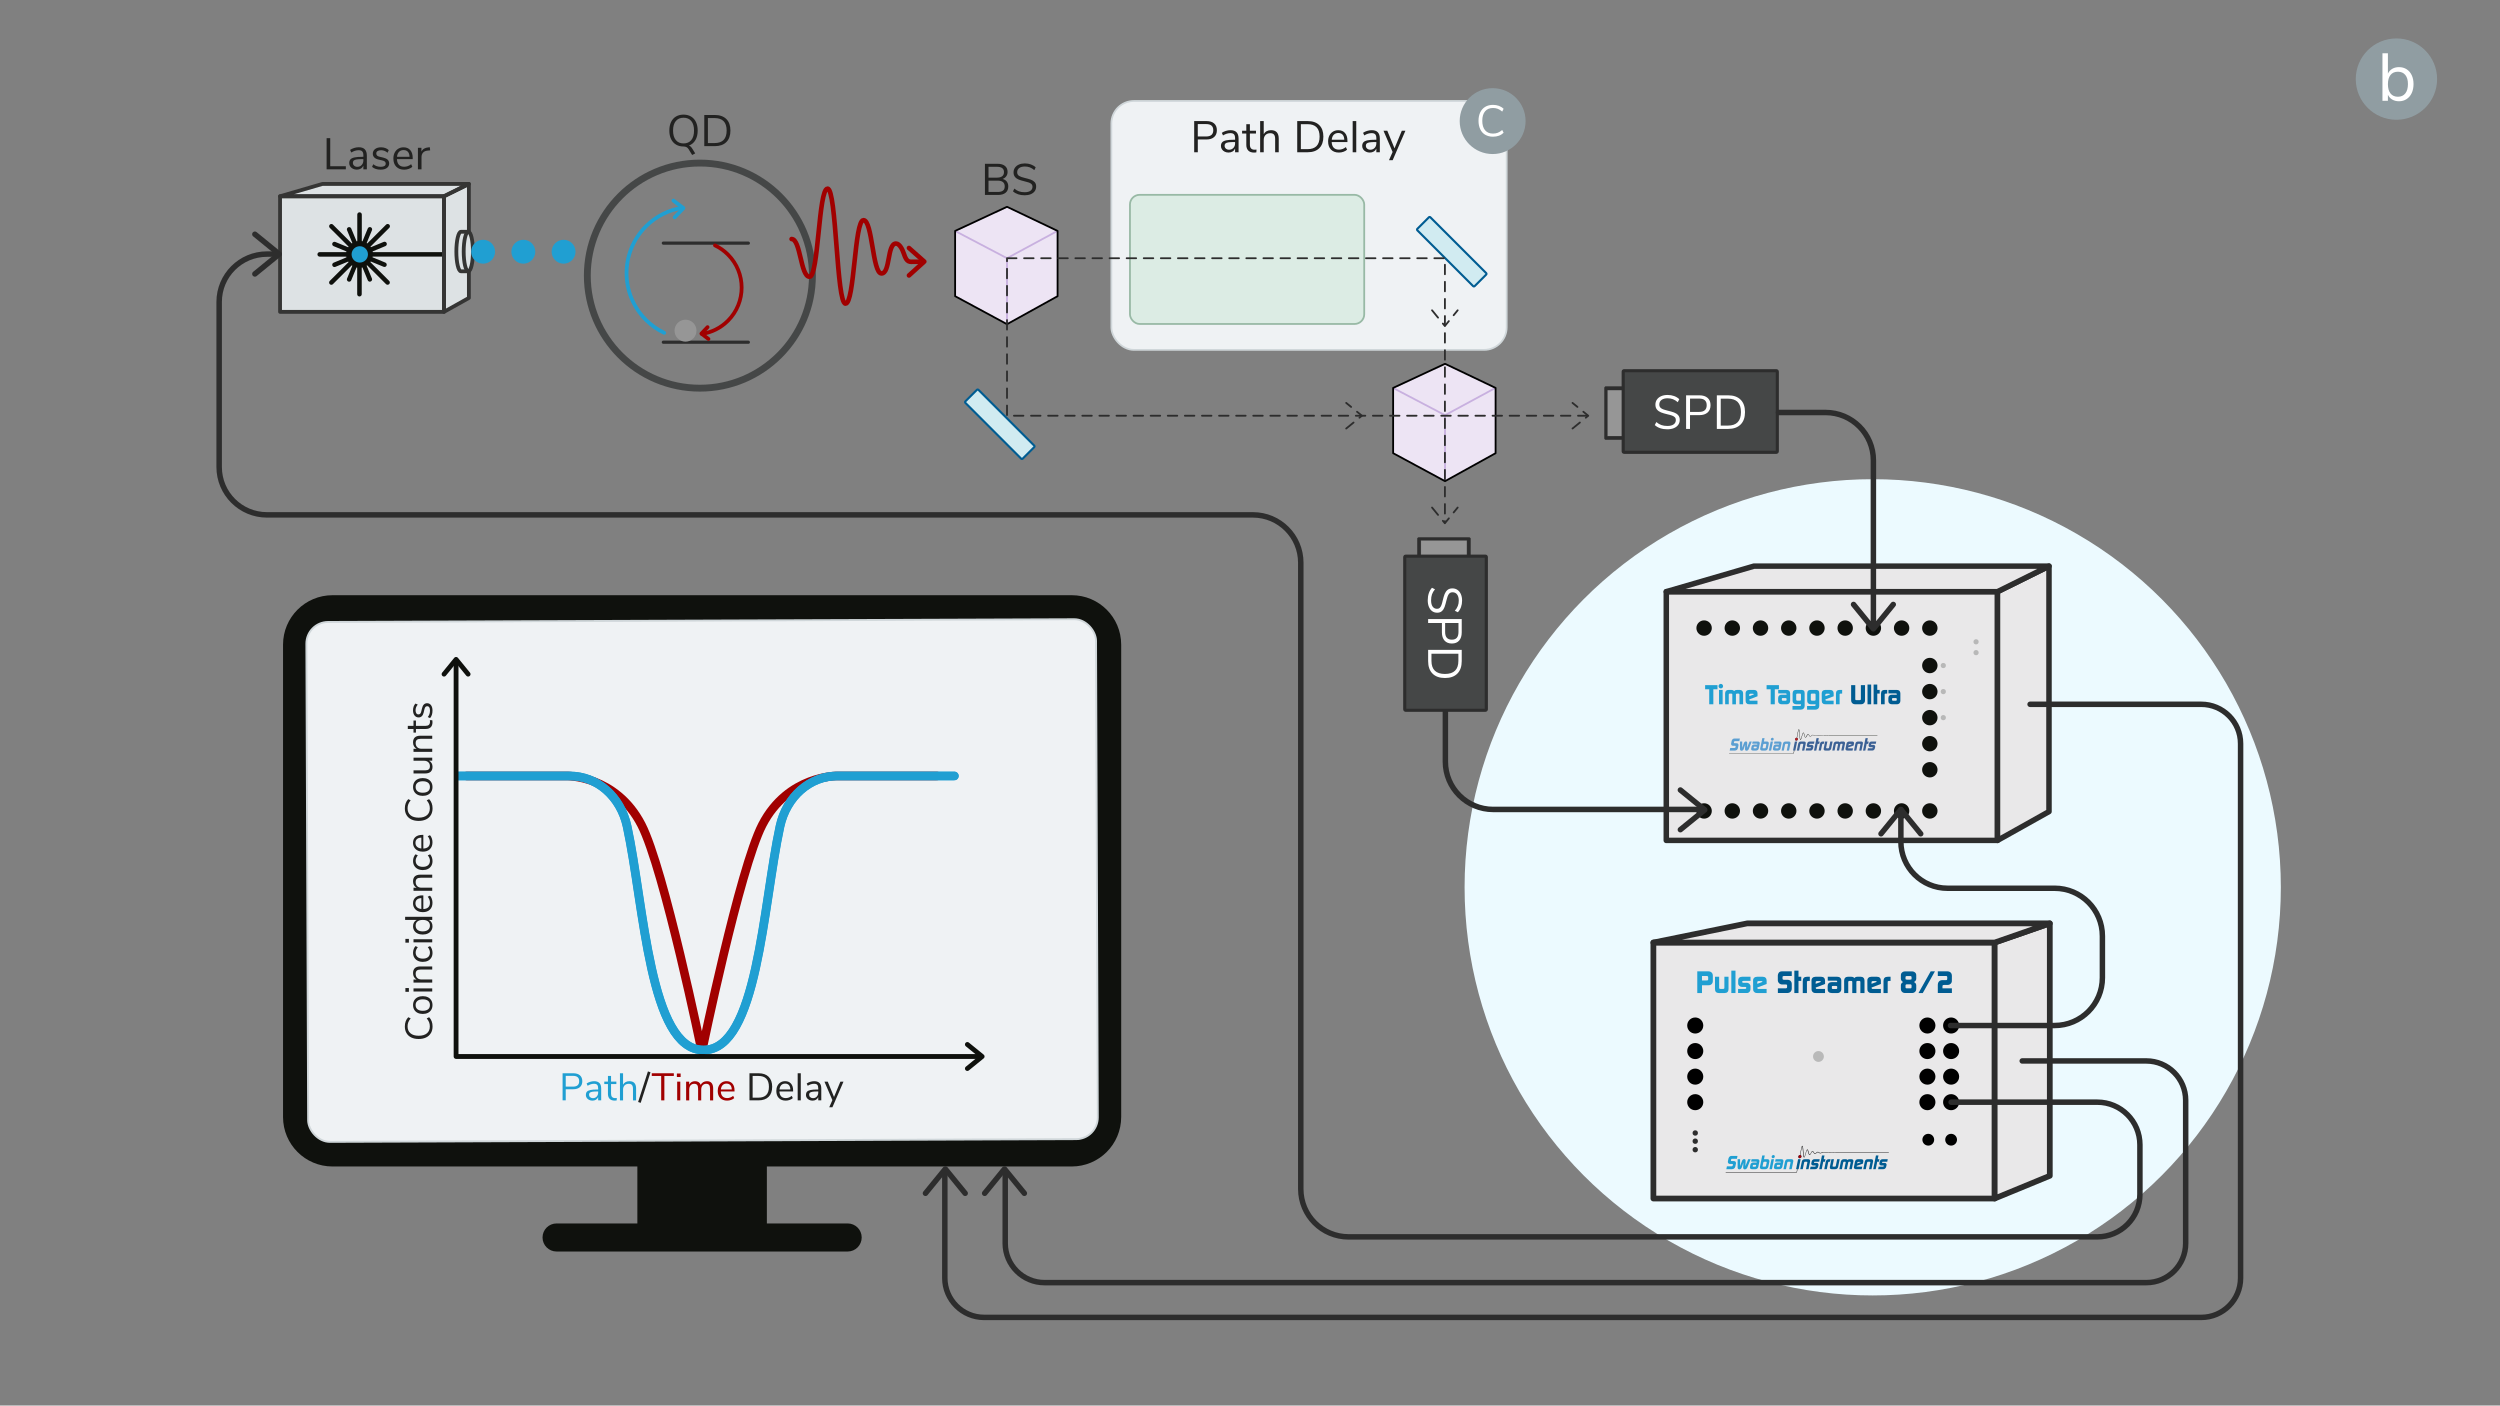 <?xml version="1.0" encoding="UTF-8"?><svg id="Layer_1" xmlns="http://www.w3.org/2000/svg" xmlns:xlink="http://www.w3.org/1999/xlink" viewBox="0 0 1366 768"><rect x="0" y="0" width="1366" height="768" fill="#808080" stroke="none"/><defs><style>.cls-1{stroke-width:.97px;}.cls-1,.cls-2,.cls-3,.cls-4,.cls-5,.cls-6,.cls-7,.cls-8{stroke-miterlimit:10;}.cls-1,.cls-6{fill:#eff2f4;stroke:#d0d7da;}.cls-9{fill:#d1ebf1;}.cls-10,.cls-11,.cls-12,.cls-13,.cls-14,.cls-15,.cls-16,.cls-17,.cls-7,.cls-18,.cls-19,.cls-20,.cls-21{fill:none;}.cls-10,.cls-11,.cls-12,.cls-14,.cls-22,.cls-23,.cls-15,.cls-16,.cls-17,.cls-24,.cls-18,.cls-19,.cls-20,.cls-21{stroke-linejoin:round;}.cls-10,.cls-11,.cls-14,.cls-15,.cls-18,.cls-19,.cls-20,.cls-21{stroke-linecap:round;}.cls-10,.cls-15,.cls-18{stroke:#a10000;}.cls-10,.cls-20{stroke-width:2.07px;}.cls-25{fill:#b8b8b8;}.cls-2,.cls-3{stroke-width:.24px;}.cls-2,.cls-3,.cls-14,.cls-22,.cls-23,.cls-5,.cls-19,.cls-8{stroke:#2d2d2d;}.cls-2,.cls-26{fill:#969696;}.cls-27{fill:#ede4f4;}.cls-28{fill:#005c92;}.cls-11{stroke:#0f110d;stroke-width:2.63px;}.cls-12,.cls-24{stroke:#353534;stroke-width:2.09px;}.cls-29,.cls-3,.cls-5{fill:#2d2d2d;}.cls-30{fill:#fff;}.cls-31,.cls-22,.cls-23{fill:#e9e8e9;}.cls-4{fill:#dcece4;stroke:#98b9a5;stroke-width:.99px;}.cls-32{fill:#af1e1f;}.cls-14{stroke-dasharray:5.19 4.15;}.cls-22{stroke-width:3.14px;}.cls-23{stroke-width:3.01px;}.cls-33{fill:#909da2;}.cls-34{fill:#209fd2;}.cls-35{fill:#3c6195;}.cls-5,.cls-8{stroke-width:.73px;}.cls-36{fill:#a10000;}.cls-6{stroke-width:1.04px;}.cls-15{stroke-width:2.52px;}.cls-37{fill:#5c9fd2;}.cls-16{stroke:#000;}.cls-38{fill:#ecfaff;}.cls-39{fill:#222221;}.cls-17{stroke:#c8b0df;}.cls-40,.cls-24{fill:#dde2e4;}.cls-7{stroke:#454747;stroke-width:3.75px;}.cls-18{stroke-width:4.7px;}.cls-41{fill:#b9b9b9;}.cls-19{stroke-width:3px;}.cls-20,.cls-21{stroke:#209fd2;}.cls-42{fill:#0f110d;}.cls-21{stroke-width:4.7px;}.cls-43{clip-path:url(#clippath);}.cls-8{fill:#454747;}</style><clipPath id="clippath"><rect class="cls-13" x="249.2" y="362.6" width="306.15" height="214.66"/></clipPath></defs><path class="cls-42" d="M585.62,325.22H181.68c-14.93,0-27.03,12.1-27.03,27.03v258.09c0,14.93,12.1,27.03,27.03,27.03h166.57v31.12h-44.14c-4.25,0-7.67,3.45-7.67,7.67h0c0,4.25,3.45,7.67,7.67,7.67h159.05c4.25,0,7.67-3.45,7.67-7.67h0c0-4.25-3.45-7.67-7.67-7.67h-44.14v-31.12h166.57c14.93,0,27.03-12.1,27.03-27.03v-258.09c0-14.93-12.1-27.03-27.03-27.03h.04Z"/><rect class="cls-30" x="168.29" y="339.71" width="430.71" height="283.14" rx="12.18" ry="12.18"/><rect class="cls-6" x="167.89" y="339.08" width="431.48" height="284.08" rx="11.88" ry="11.88" transform="translate(-1.77 1.42) rotate(-.21)"/><g class="cls-43"><path class="cls-18" d="M511.96,423.98h-54.37s-26.97-.63-41.07,26.71c-12.44,24.12-32.97,123.77-32.97,123.77h-.1s-20.53-99.64-32.97-123.77c-14.09-27.34-41.07-26.71-41.07-26.71h-54.37"/><path class="cls-21" d="M521.52,423.98h-63.93c-14.96,0-27.81,11.26-31.35,27.58-9.38,43.24-12.2,122.17-41.74,122.17h-.04c-29.54,0-32.36-78.93-41.74-122.17-3.54-16.32-16.39-27.58-31.35-27.58h-63.93"/><path class="cls-21" d="M521.4,423.98h-63.93c-14.96,0-27.81,11.26-31.35,27.58-9.38,43.24-12.2,122.17-41.74,122.17h-.04c-29.54,0-32.36-78.93-41.74-122.17-3.54-16.32-16.39-27.58-31.35-27.58h-63.93"/></g><polyline class="cls-11" points="534.97 577.27 249.2 577.27 249.2 361.31"/><polyline class="cls-11" points="255.78 368.36 249.2 360.28 242.62 368.36"/><polyline class="cls-11" points="528.57 583.85 536.65 577.27 528.57 570.69"/><path class="cls-39" d="M235.42,564.5c-.61,1.04-1.48,1.83-2.62,2.38-1.14.55-2.49.83-4.04.83s-2.9-.28-4.03-.83c-1.13-.55-2.01-1.35-2.61-2.38-.61-1.04-.91-2.25-.91-3.65,0-1.02.16-1.96.47-2.81s.78-1.6,1.4-2.23l1.32.65c-.6.71-1.04,1.41-1.3,2.1-.27.69-.4,1.44-.4,2.27,0,1.62.53,2.88,1.59,3.77,1.06.89,2.55,1.33,4.48,1.33s3.45-.44,4.5-1.33c1.06-.89,1.59-2.15,1.59-3.77,0-.83-.13-1.58-.4-2.27-.27-.69-.7-1.39-1.3-2.1l1.32-.65c.62.63,1.08,1.37,1.4,2.23.32.85.47,1.79.47,2.81,0,1.4-.3,2.62-.91,3.65Z"/><path class="cls-39" d="M235.66,551.72c-.43.74-1.05,1.3-1.86,1.7-.8.4-1.74.6-2.8.6s-2-.2-2.8-.6c-.81-.4-1.42-.97-1.86-1.7-.43-.74-.65-1.59-.65-2.55s.22-1.82.65-2.56c.43-.74,1.05-1.31,1.86-1.71.81-.4,1.74-.6,2.8-.6s2,.2,2.8.6c.81.4,1.42.97,1.86,1.71s.65,1.6.65,2.56-.22,1.82-.65,2.55ZM233.91,546.85c-.66-.54-1.63-.81-2.91-.81s-2.21.27-2.89.82-1.02,1.32-1.02,2.31.34,1.76,1.02,2.31c.68.55,1.64.82,2.89.82s2.23-.27,2.9-.81c.67-.54,1.01-1.31,1.01-2.32s-.33-1.78-1-2.32Z"/><path class="cls-39" d="M221.51,539.87h1.91v2.06h-1.91v-2.06ZM225.94,541.76v-1.7h10.23v1.7h-10.23Z"/><path class="cls-39" d="M229.74,528.06h6.43v1.7h-6.32c-.95,0-1.65.19-2.08.56-.43.37-.65.96-.65,1.78,0,.94.29,1.69.86,2.25.57.56,1.35.84,2.33.84h5.86v1.7h-10.23v-1.68h1.68c-.63-.34-1.11-.81-1.44-1.41-.33-.6-.49-1.29-.49-2.06,0-2.45,1.35-3.68,4.05-3.68Z"/><path class="cls-39" d="M235.66,523.26c-.43.74-1.05,1.31-1.84,1.71-.79.4-1.72.6-2.78.6s-2-.21-2.8-.62c-.81-.41-1.43-.99-1.88-1.74-.45-.75-.67-1.63-.67-2.64,0-.69.12-1.36.37-2.02s.57-1.19.98-1.6l1.26.57c-.78.97-1.18,1.95-1.18,2.94,0,1.05.34,1.87,1.03,2.46.69.59,1.65.88,2.9.88s2.18-.29,2.86-.88c.67-.59,1.01-1.41,1.01-2.46,0-.99-.39-1.97-1.18-2.94l1.26-.57c.41.43.73.98.97,1.64s.36,1.34.36,2.04c0,1.01-.22,1.88-.65,2.62Z"/><path class="cls-39" d="M221.51,513.01h1.91v2.06h-1.91v-2.06ZM225.94,514.9v-1.7h10.23v1.7h-10.23Z"/><path class="cls-39" d="M221.36,500.95h14.81v1.7h-1.87c.64.31,1.14.76,1.49,1.36.35.59.52,1.29.52,2.09,0,.9-.22,1.69-.67,2.37-.45.69-1.07,1.22-1.88,1.6-.8.38-1.74.57-2.8.57s-1.97-.19-2.77-.57c-.8-.38-1.41-.91-1.85-1.6-.43-.69-.65-1.48-.65-2.37,0-.8.18-1.49.52-2.09.35-.6.85-1.05,1.49-1.36h-6.34v-1.7ZM233.89,503.46c-.68-.54-1.64-.81-2.89-.81s-2.21.27-2.88.81c-.67.54-1.01,1.31-1.01,2.3s.34,1.77,1.01,2.32c.67.55,1.62.83,2.84.83s2.22-.28,2.91-.83c.69-.55,1.04-1.33,1.04-2.32s-.34-1.76-1.02-2.3Z"/><path class="cls-39" d="M231.31,489.23v7.48c1.19-.06,2.09-.38,2.7-.97.61-.59.91-1.42.91-2.5,0-1.19-.41-2.28-1.22-3.28l1.24-.57c.42.45.75,1.02,1,1.72.25.7.37,1.41.37,2.14,0,1.6-.47,2.85-1.41,3.77-.94.92-2.23,1.38-3.89,1.38-1.05,0-1.98-.2-2.78-.61s-1.43-.98-1.88-1.71c-.45-.73-.67-1.57-.67-2.51,0-1.36.44-2.42,1.33-3.19.89-.77,2.11-1.15,3.67-1.15h.63ZM227.85,495.71c.56.54,1.35.86,2.37.96v-5.94c-1.04.03-1.83.29-2.38.78-.55.49-.83,1.18-.83,2.06s.28,1.61.84,2.15Z"/><path class="cls-39" d="M229.74,477.91h6.43v1.7h-6.32c-.95,0-1.65.19-2.08.56-.43.37-.65.96-.65,1.78,0,.94.29,1.69.86,2.25.57.56,1.35.84,2.33.84h5.86v1.7h-10.23v-1.68h1.68c-.63-.34-1.11-.81-1.44-1.41-.33-.6-.49-1.29-.49-2.06,0-2.45,1.35-3.68,4.05-3.68Z"/><path class="cls-39" d="M235.66,473.1c-.43.74-1.05,1.31-1.84,1.71-.79.4-1.72.6-2.78.6s-2-.21-2.8-.62c-.81-.41-1.43-.99-1.88-1.74-.45-.75-.67-1.63-.67-2.64,0-.69.12-1.36.37-2.02s.57-1.19.98-1.6l1.26.57c-.78.97-1.18,1.95-1.18,2.94,0,1.05.34,1.87,1.03,2.46.69.59,1.65.88,2.9.88s2.18-.29,2.86-.88c.67-.59,1.01-1.41,1.01-2.46,0-.99-.39-1.97-1.18-2.94l1.26-.57c.41.43.73.98.97,1.64s.36,1.34.36,2.04c0,1.01-.22,1.88-.65,2.62Z"/><path class="cls-39" d="M231.31,456.18v7.48c1.19-.06,2.09-.38,2.7-.97.61-.59.91-1.42.91-2.5,0-1.19-.41-2.28-1.22-3.28l1.24-.57c.42.45.75,1.02,1,1.72.25.7.37,1.41.37,2.14,0,1.6-.47,2.85-1.41,3.77-.94.92-2.23,1.38-3.89,1.38-1.05,0-1.98-.2-2.78-.61s-1.43-.98-1.88-1.71c-.45-.73-.67-1.57-.67-2.51,0-1.36.44-2.42,1.33-3.19.89-.77,2.11-1.15,3.67-1.15h.63ZM227.85,462.66c.56.54,1.35.86,2.37.96v-5.94c-1.04.03-1.83.29-2.38.78-.55.49-.83,1.18-.83,2.06s.28,1.61.84,2.15Z"/><path class="cls-39" d="M235.42,445.34c-.61,1.04-1.48,1.83-2.62,2.38-1.14.55-2.49.83-4.04.83s-2.9-.28-4.03-.83c-1.13-.55-2.01-1.35-2.61-2.38-.61-1.04-.91-2.25-.91-3.65,0-1.02.16-1.96.47-2.81s.78-1.6,1.4-2.23l1.32.65c-.6.71-1.04,1.41-1.3,2.1-.27.69-.4,1.44-.4,2.27,0,1.62.53,2.88,1.59,3.77,1.06.89,2.55,1.33,4.48,1.33s3.45-.44,4.5-1.33c1.06-.89,1.59-2.15,1.59-3.77,0-.83-.13-1.58-.4-2.27-.27-.69-.7-1.39-1.3-2.1l1.32-.65c.62.63,1.08,1.37,1.4,2.23.32.85.47,1.79.47,2.81,0,1.4-.3,2.62-.91,3.65Z"/><path class="cls-39" d="M235.66,432.56c-.43.74-1.05,1.3-1.86,1.7-.8.4-1.74.6-2.8.6s-2-.2-2.8-.6c-.81-.4-1.42-.97-1.86-1.7-.43-.74-.65-1.59-.65-2.55s.22-1.82.65-2.56c.43-.74,1.05-1.31,1.86-1.71.81-.4,1.74-.6,2.8-.6s2,.2,2.8.6c.81.4,1.42.97,1.86,1.71s.65,1.6.65,2.56-.22,1.82-.65,2.55ZM233.91,427.69c-.66-.54-1.63-.81-2.91-.81s-2.21.27-2.89.82-1.02,1.32-1.02,2.31.34,1.76,1.02,2.31c.68.55,1.64.82,2.89.82s2.23-.27,2.9-.81c.67-.54,1.01-1.31,1.01-2.32s-.33-1.78-1-2.32Z"/><path class="cls-39" d="M225.94,413.98h10.23v1.66h-1.74c.62.32,1.09.77,1.41,1.35.32.58.48,1.24.48,1.96,0,1.22-.34,2.14-1.02,2.75s-1.68.92-3.01.92h-6.34v-1.7h6.3c.91,0,1.58-.18,2.01-.55.43-.36.64-.94.64-1.72,0-.9-.29-1.62-.87-2.16-.58-.55-1.35-.82-2.3-.82h-5.78v-1.7Z"/><path class="cls-39" d="M229.74,401.99h6.43v1.7h-6.32c-.95,0-1.65.19-2.08.56-.43.37-.65.96-.65,1.78,0,.94.29,1.69.86,2.25.57.56,1.35.84,2.33.84h5.86v1.7h-10.23v-1.68h1.68c-.63-.34-1.11-.81-1.44-1.41-.33-.6-.49-1.29-.49-2.06,0-2.45,1.35-3.68,4.05-3.68Z"/><path class="cls-39" d="M234.89,393.47l1.34.08c.06.32.08.67.08,1.05,0,1.23-.32,2.16-.97,2.78-.64.62-1.54.93-2.69.93h-5.38v2h-1.34v-2h-3.11v-1.7h3.11v-2.9h1.34v2.9h5.25c1.61,0,2.42-.74,2.42-2.23,0-.31-.02-.62-.06-.92Z"/><path class="cls-39" d="M234.99,392.37l-1.26-.57c.43-.55.75-1.1.93-1.67.19-.57.28-1.21.28-1.92,0-.76-.13-1.33-.39-1.73-.26-.4-.63-.6-1.12-.6-.41,0-.73.13-.97.4-.24.27-.43.71-.57,1.32l-.4,1.72c-.2.87-.53,1.53-1.01,2s-1.06.69-1.76.69c-.91,0-1.65-.36-2.21-1.07-.56-.71-.84-1.67-.84-2.86,0-.71.12-1.39.35-2.04.23-.64.56-1.18,1-1.62l1.24.57c-.8.94-1.2,1.97-1.2,3.09,0,.71.14,1.27.41,1.67.27.4.65.6,1.15.6.41,0,.73-.12.98-.37.25-.24.43-.64.56-1.19l.42-1.74c.22-.95.56-1.66,1.02-2.12s1.05-.69,1.77-.69c.9,0,1.61.36,2.14,1.08.53.72.8,1.71.8,2.95,0,1.72-.44,3.09-1.32,4.09Z"/><path class="cls-34" d="M307.4,586.43h5.86c1.55,0,2.76.38,3.62,1.13.86.76,1.29,1.83,1.29,3.21s-.43,2.46-1.3,3.23c-.87.77-2.07,1.16-3.61,1.16h-4.14v6.07h-1.72v-14.81ZM313.09,593.73c2.25,0,3.38-.99,3.38-2.96s-1.13-2.92-3.38-2.92h-3.97v5.88h3.97Z"/><path class="cls-34" d="M327.53,591.75c.64.67.96,1.68.96,3.04v6.45h-1.66v-1.74c-.27.6-.67,1.07-1.22,1.4s-1.18.49-1.89.49c-.66,0-1.26-.13-1.82-.4s-.99-.64-1.31-1.11c-.32-.48-.48-1-.48-1.58,0-.77.2-1.37.59-1.8.39-.43,1.04-.73,1.93-.92.9-.19,2.14-.28,3.74-.28h.46v-.69c0-.85-.18-1.47-.53-1.86s-.92-.58-1.7-.58c-1.18,0-2.35.36-3.51,1.09l-.57-1.24c.53-.38,1.17-.68,1.92-.91.75-.23,1.47-.35,2.17-.35,1.3,0,2.27.33,2.91,1ZM326.02,599.18c.54-.57.81-1.3.81-2.19v-.61h-.38c-1.23,0-2.17.05-2.81.16-.64.11-1.1.28-1.38.53-.27.25-.41.61-.41,1.08,0,.55.2,1,.6,1.35.4.36.9.54,1.5.54.84,0,1.53-.28,2.07-.85Z"/><path class="cls-34" d="M337.02,599.95l-.08,1.34c-.32.06-.67.08-1.05.08-1.23,0-2.16-.32-2.78-.97-.62-.64-.93-1.54-.93-2.69v-5.38h-2v-1.34h2v-3.11h1.7v3.11h2.9v1.34h-2.9v5.25c0,1.61.74,2.42,2.23,2.42.31,0,.62-.02.92-.06Z"/><path class="cls-34" d="M347.56,594.81v6.43h-1.7v-6.32c0-.95-.19-1.65-.56-2.08-.37-.43-.96-.65-1.77-.65-.94,0-1.69.29-2.25.86s-.84,1.35-.84,2.33v5.86h-1.7v-14.81h1.7v6.22c.34-.62.8-1.08,1.4-1.41s1.28-.48,2.05-.48c2.45,0,3.68,1.35,3.68,4.05Z"/><path class="cls-39" d="M348.67,602.14l5.36-16.72,1.41.46-5.36,16.72-1.41-.46Z"/><path class="cls-36" d="M361.27,587.9h-5.15v-1.47h12.06v1.47h-5.17v13.34h-1.74v-13.34Z"/><path class="cls-36" d="M371.9,586.57v1.91h-2.06v-1.91h2.06ZM370.01,591.01h1.7v10.23h-1.7v-10.23Z"/><path class="cls-36" d="M389.67,594.81v6.43h-1.7v-6.34c0-.94-.16-1.62-.49-2.06-.33-.43-.86-.65-1.59-.65-.85,0-1.53.29-2.02.86s-.73,1.36-.73,2.35v5.84h-1.7v-6.34c0-.95-.17-1.64-.5-2.07-.34-.43-.87-.64-1.6-.64-.85,0-1.53.29-2.02.86s-.73,1.36-.73,2.35v5.84h-1.7v-10.23h1.68v1.62c.31-.6.73-1.06,1.28-1.39.55-.32,1.18-.48,1.89-.48,1.58,0,2.62.67,3.13,2.02.29-.63.74-1.12,1.34-1.48.6-.36,1.29-.54,2.06-.54,2.27,0,3.4,1.35,3.4,4.05Z"/><path class="cls-36" d="M401.34,596.38h-7.48c.06,1.19.38,2.09.97,2.7.59.61,1.42.91,2.5.91,1.19,0,2.28-.41,3.28-1.22l.57,1.24c-.45.42-1.02.75-1.72,1-.7.25-1.41.37-2.14.37-1.6,0-2.85-.47-3.77-1.41-.92-.94-1.38-2.23-1.38-3.89,0-1.05.2-1.98.61-2.78.41-.8.98-1.43,1.71-1.88.74-.45,1.57-.67,2.51-.67,1.36,0,2.42.45,3.19,1.33.77.89,1.16,2.11,1.16,3.67v.63ZM394.86,592.92c-.54.56-.86,1.35-.96,2.37h5.94c-.03-1.04-.29-1.83-.78-2.38-.49-.55-1.18-.83-2.06-.83s-1.61.28-2.15.84Z"/><path class="cls-39" d="M409.51,586.43h4.98c2.37,0,4.2.64,5.49,1.92,1.29,1.28,1.94,3.11,1.94,5.47s-.65,4.19-1.94,5.48c-1.3,1.29-3.13,1.93-5.49,1.93h-4.98v-14.81ZM414.39,599.76c3.84,0,5.75-1.98,5.75-5.94s-1.92-5.92-5.75-5.92h-3.15v11.87h3.15Z"/><path class="cls-39" d="M433.35,596.38h-7.48c.06,1.19.38,2.09.97,2.7.59.61,1.42.91,2.5.91,1.19,0,2.28-.41,3.28-1.22l.57,1.24c-.45.42-1.02.75-1.72,1-.7.25-1.41.37-2.14.37-1.6,0-2.85-.47-3.77-1.41-.92-.94-1.38-2.23-1.38-3.89,0-1.05.2-1.98.61-2.78.41-.8.98-1.43,1.71-1.88.74-.45,1.57-.67,2.51-.67,1.36,0,2.42.45,3.19,1.33.77.89,1.16,2.11,1.16,3.67v.63ZM426.87,592.92c-.54.56-.86,1.35-.96,2.37h5.94c-.03-1.04-.29-1.83-.78-2.38-.49-.55-1.18-.83-2.06-.83s-1.61.28-2.15.84Z"/><path class="cls-39" d="M435.85,586.43h1.7v14.81h-1.7v-14.81Z"/><path class="cls-39" d="M447.79,591.75c.64.67.96,1.68.96,3.04v6.45h-1.66v-1.74c-.27.6-.67,1.07-1.22,1.4s-1.18.49-1.89.49c-.66,0-1.26-.13-1.82-.4s-.99-.64-1.31-1.11c-.32-.48-.48-1-.48-1.58,0-.77.2-1.37.59-1.8.39-.43,1.04-.73,1.93-.92.9-.19,2.14-.28,3.74-.28h.46v-.69c0-.85-.18-1.47-.53-1.86s-.92-.58-1.7-.58c-1.18,0-2.35.36-3.51,1.09l-.57-1.24c.53-.38,1.17-.68,1.92-.91.75-.23,1.47-.35,2.17-.35,1.3,0,2.27.33,2.91,1ZM446.28,599.18c.54-.57.81-1.3.81-2.19v-.61h-.38c-1.23,0-2.17.05-2.81.16-.64.11-1.1.28-1.38.53-.27.25-.41.61-.41,1.08,0,.55.2,1,.6,1.35.4.36.9.54,1.5.54.84,0,1.53-.28,2.07-.85Z"/><path class="cls-39" d="M460.88,591.03l-6.05,13.99h-1.74l1.72-3.91-4.33-10.08h1.81l3.42,8.36,3.47-8.36h1.7Z"/><circle class="cls-38" cx="1023.25" cy="484.83" r="223"/><rect class="cls-1" x="607.25" y="55.17" width="216" height="136" rx="12.33" ry="12.33"/><g id="TT"><polygon class="cls-31" points="958.37 309.33 910.46 323.29 910.46 459.2 1091.43 459.2 1119.57 443.45 1119.57 309.33 958.37 309.33"/><rect class="cls-23" x="910.46" y="323.29" width="180.97" height="135.91"/><polygon class="cls-23" points="1119.57 443.45 1091.43 459.2 1091.43 323.29 1119.57 309.33 1119.57 443.45"/><polygon class="cls-23" points="1091.43 323.29 910.46 323.29 958.37 309.33 1119.57 309.33 1091.43 323.29"/><circle class="cls-42" cx="931.12" cy="343.18" r="4.21"/><circle class="cls-42" cx="946.53" cy="343.18" r="4.21"/><circle class="cls-42" cx="961.95" cy="343.18" r="4.21"/><circle class="cls-42" cx="977.37" cy="343.18" r="4.21"/><circle class="cls-42" cx="992.79" cy="343.18" r="4.21"/><circle class="cls-42" cx="1008.21" cy="343.18" r="4.21"/><circle class="cls-42" cx="1023.62" cy="343.18" r="4.21"/><circle class="cls-42" cx="1039.04" cy="343.18" r="4.21"/><circle class="cls-42" cx="1054.46" cy="343.18" r="4.21"/><circle class="cls-42" cx="931.12" cy="443.1" r="4.21"/><circle class="cls-42" cx="946.53" cy="443.1" r="4.21"/><circle class="cls-42" cx="961.95" cy="443.1" r="4.21"/><circle class="cls-42" cx="977.37" cy="443.1" r="4.21"/><circle class="cls-42" cx="992.79" cy="443.1" r="4.21"/><circle class="cls-42" cx="1008.21" cy="443.1" r="4.21"/><circle class="cls-42" cx="1023.62" cy="443.1" r="4.21"/><circle class="cls-42" cx="1039.04" cy="443.1" r="4.21"/><circle class="cls-42" cx="1054.46" cy="443.1" r="4.21"/><g id="Si_-_Horizontal_Logo_-_Full_Color_-_RGB"><path class="cls-37" d="M945.11,410.12l.29-1.42h2.3c.36,0,.52-.12.57-.38l.1-.48v-.08c0-.13-.1-.24-.24-.24h-1.18c-.66,0-1.11-.46-1.09-1.1,0-.07.01-.13.03-.2l.28-1.39c.08-.43.39-.89.73-1.1.22-.13.53-.21.89-.21h2.87l-.29,1.43h-2.29c-.36,0-.53.09-.58.32l-.09.45v.08c-.01.21.09.29.39.29h1.02c.74,0,1.12.38,1.09,1.09,0,.08-.02.15-.03.22l-.27,1.33c-.18.86-.82,1.39-1.7,1.39h-2.8Z"/><path class="cls-37" d="M950.72,405.17h1.22l-.02,3.47.97-2.66c.2-.53.61-.87,1.07-.87s.74.34.72.87l-.12,2.66,1.39-3.47h1.22l-1.65,4.11c-.24.58-.7.93-1.24.93-.49,0-.84-.36-.81-.88l.11-2.51-.83,2.51c-.17.51-.67.88-1.18.88s-.84-.36-.85-.93v-4.11Z"/><path class="cls-37" d="M957.63,405.17h2.84c.73,0,1.08.32,1.06.96,0,.07-.02.14-.03.21l-.53,2.62c-.13.66-.73,1.15-1.38,1.15h-1.71c-.73,0-1.1-.32-1.07-.94,0-.05.01-.12.03-.17l.2-1.01c.15-.75.67-1.18,1.45-1.18h1.66l.03-.12s.01-.09.01-.13c0-.14-.08-.21-.28-.21h-2.52l.24-1.19ZM958.44,408.9h.97c.21,0,.35-.11.39-.28l.08-.35s.01-.07.01-.11c0-.1-.13-.18-.3-.18h-.97c-.26,0-.33.07-.38.33l-.06.31s-.01.02-.01.03c0,.15.11.26.27.26Z"/><path class="cls-37" d="M963.79,405.17h1.78c.58,0,.93.4.91,1,0,.07,0,.16-.02.24l-.51,2.47c-.15.74-.71,1.24-1.4,1.24h-1.77c-.63,0-1.05-.37-1.03-.93,0-.11.02-.24.05-.39l1.11-5.47h1.25l-.37,1.85ZM963.1,408.61c0,.16.1.26.25.26h1.02c.1,0,.2-.04.29-.1.04-.04.06-.07.07-.11,0,0,.01-.05.04-.12l.35-1.75v-.07c.01-.16-.1-.28-.26-.28h-.97c-.22,0-.39.14-.44.35l-.36,1.79v.04Z"/><path class="cls-37" d="M966.49,410.12l1-4.95h1.25l-1,4.95h-1.25ZM968.5,403.1c.38,0,.67.35.65.79-.02.43-.42.79-.89.79-.39,0-.7-.33-.68-.74.02-.47.43-.83.92-.83Z"/><path class="cls-37" d="M969.54,405.17h2.84c.73,0,1.08.32,1.06.96,0,.07-.02.14-.03.21l-.53,2.62c-.13.66-.73,1.15-1.38,1.15h-1.71c-.73,0-1.1-.32-1.07-.94,0-.05.01-.12.03-.17l.2-1.01c.15-.75.67-1.18,1.45-1.18h1.66l.03-.12s.01-.09.01-.13c0-.14-.08-.21-.28-.21h-2.52l.24-1.19ZM970.35,408.9h.97c.21,0,.35-.11.39-.28l.08-.35s.01-.07.01-.11c0-.1-.13-.18-.3-.18h-.97c-.26,0-.33.07-.38.33l-.06.31s-.01.02-.01.03c0,.15.11.26.27.26Z"/><path class="cls-37" d="M973.45,410.12l.75-3.76c.15-.76.66-1.19,1.42-1.19h1.74c.68,0,1,.31.97.93,0,.09,0,.16-.03.26l-.77,3.76h-1.24l.67-3.34s.01-.05.01-.08c0-.2-.09-.27-.35-.27h-.78c-.28,0-.43.1-.48.35l-.67,3.34h-1.25Z"/><path class="cls-35" d="M979.71,410.12l1-4.95h1.25l-1,4.95h-1.25ZM981.72,403.1c.38,0,.67.35.65.79-.02.43-.42.79-.89.79-.39,0-.7-.33-.68-.74.02-.47.43-.83.92-.83Z"/><path class="cls-35" d="M981.79,410.12l.75-3.76c.15-.76.66-1.19,1.42-1.19h1.74c.68,0,1,.31.97.93,0,.09,0,.16-.03.26l-.77,3.76h-1.24l.67-3.34s.01-.05.01-.08c0-.2-.09-.27-.35-.27h-.78c-.28,0-.43.1-.48.35l-.67,3.34h-1.25Z"/><path class="cls-35" d="M986.63,410.12l.26-1.25h2.19c.17,0,.32-.1.35-.24v-.11s.03-.02.03-.03c0-.12-.08-.22-.17-.22h-1.08c-.55,0-1-.42-.98-.91,0-.05,0-.09.02-.15l.19-.92c.07-.35.29-.68.6-.9.25-.16.48-.23.85-.23h2.52l-.25,1.26h-2.15c-.23,0-.37.06-.4.2l-.03.15v.02c0,.14.11.22.32.22h1.05c.51,0,.91.43.89.98,0,.04-.01.07-.01.12l-.21.9c-.07.28-.23.56-.49.77-.31.26-.48.33-.89.33h-2.59Z"/><path class="cls-35" d="M991.17,410.12l1.37-6.79h1.25l-.37,1.85h.84l-.25,1.26h-.84l-.75,3.69h-1.25Z"/><path class="cls-35" d="M993.69,410.12l.74-3.67c.17-.85.68-1.28,1.53-1.28h.85l-.25,1.26h-.48c-.28,0-.43.11-.48.4l-.66,3.28h-1.25Z"/><path class="cls-35" d="M1001.34,405.17l-.77,3.76c-.15.77-.66,1.19-1.42,1.19h-1.74c-.67,0-.99-.31-.97-.93,0-.08,0-.16.03-.26l.76-3.76h1.25l-.68,3.35v.08c-.01.19.09.27.34.27h.78c.27,0,.43-.1.47-.35l.68-3.35h1.26Z"/><path class="cls-35" d="M1001.16,410.12l.75-3.76c.08-.39.22-.62.5-.86.29-.24.52-.33.89-.33h.96c.16,0,.31.02.45.05.23.06.32.14.45.38.08-.1.16-.16.23-.21.18-.15.49-.23.83-.23h.96c.59,0,.97.36.95.9,0,.1,0,.19-.03.29l-.77,3.76h-1.25l.68-3.31c.01-.06.01-.09.01-.13,0-.16-.09-.25-.28-.25h-.54c-.2,0-.36.13-.4.31l-.68,3.37h-1.25l.68-3.37s.01-.05.01-.07c0-.14-.11-.24-.26-.24h-.56c-.21,0-.38.14-.43.38l-.65,3.31h-1.25Z"/><path class="cls-35" d="M1012.26,410.12h-2.75c-.52,0-.7-.06-.92-.31-.16-.19-.23-.35-.22-.59,0-.12.02-.25.05-.39l.51-2.5c.15-.71.7-1.16,1.45-1.16h1.7c.65,0,1,.34.97.93,0,.09-.02.18-.03.27l-.2.99-3.07,1.08v.08s-.02.06-.03.09c0,.15.08.26.2.26h2.58l-.26,1.25ZM1009.97,407.32l1.71-.59v-.05c0-.1-.11-.2-.25-.2h-.88c-.22,0-.43.15-.46.32l-.11.51Z"/><path class="cls-35" d="M1013.03,410.12l.75-3.76c.15-.76.66-1.19,1.42-1.19h1.74c.68,0,1,.31.97.93,0,.09,0,.16-.03.26l-.77,3.76h-1.24l.67-3.34s.01-.05.01-.08c0-.2-.09-.27-.34-.27h-.78c-.28,0-.43.1-.48.35l-.67,3.34h-1.25Z"/><path class="cls-35" d="M1017.95,410.12l1.37-6.79h1.25l-.37,1.85h.84l-.25,1.26h-.84l-.75,3.69h-1.25Z"/><path class="cls-35" d="M1020.4,410.12l.26-1.25h2.19c.17,0,.32-.1.35-.24v-.11s.03-.02.03-.03c0-.12-.08-.22-.17-.22h-1.08c-.55,0-1-.42-.98-.91,0-.05,0-.09.02-.15l.19-.92c.07-.35.29-.68.6-.9.25-.16.48-.23.85-.23h2.52l-.25,1.26h-2.15c-.23,0-.37.06-.4.2l-.03.15v.02c0,.14.11.22.32.22h1.05c.51,0,.91.43.89.98,0,.04-.01.07-.01.12l-.21.9c-.07.28-.23.56-.49.77-.31.26-.48.33-.89.33h-2.59Z"/><path class="cls-32" d="M981.72,403.1c.38,0,.67.35.65.79-.02.43-.42.79-.89.79-.39,0-.7-.33-.68-.74.02-.47.43-.83.92-.83Z"/><polygon class="cls-42" points="980.25 410.12 979.96 411.53 944.79 411.53 944.79 411.71 980.12 411.71 980.44 410.12 980.25 410.12"/><path class="cls-42" d="M993.08,401.69s-.03,0-.04,0c-.02,0-.04,0-.04,0-.02,0-.04,0-.05,0h-.04s-.03.01-.04.01c-.01,0-.02,0-.03,0h-.06s-.03.02-.04.02l.03.09-.05-.08-.07.02s-.04.01-.07.02l-.15.06s-.04.01-.04.02l-.05.02s-.02.01-.05.02l-.15.06s-.04.01-.04.01c-.01,0-.03,0-.06.02,0,0-.02,0-.04.01h-.04s.03.1.03.1l-.06-.08s-.03,0-.04,0h-.09s-.02,0-.03,0h-.05s0,.09,0,.09l-.03-.1v.09s-.02-.1-.02-.1c-.01,0-.02,0-.04,0-.01,0-.02,0-.03,0l-.1-.03-.03.09v-.1s0,0-.02-.01l-.12-.06s-.02-.01-.05-.03c-.01,0-.02-.01-.02-.01-.02-.01-.03-.02-.04-.02-.01-.01-.03-.02-.04-.03l-.04-.02s-.03-.02-.05-.03l-.03-.02s-.02-.02-.06-.04c-.01,0-.03-.02-.02-.01-.02-.01-.03-.02-.05-.03-.01,0-.03-.02-.04-.02-.02,0-.03-.02-.04-.02l-.13-.05s-.04-.01-.06-.02c-.01,0-.03,0-.04,0h-.05s-.08-.01-.09,0c-.02,0-.03,0-.05,0l-.1.02s-.04.01-.05.02l-.04.02s-.03.01-.06.02c-.02,0-.03.02-.04.02-.02,0-.04.02-.05.03l-.05.04s-.02.02-.05.03c-.01.01-.03.02-.05.04-.01.01-.03.02-.04.03l-.04.04s-.04.03-.06.05l-.04.03s-.02.02-.03.02l.05.08-.08-.06-.07.06s-.03.03-.06.05c-.01,0-.02.02-.04.03-.02.01-.03.02-.04.03l-.08.06s-.03.02-.04.02l-.05.03s-.02.01-.03.02l-.04.02s-.02,0-.03.01l.02.09-.05-.08s-.02,0-.03,0h-.04s0,0,0,0c0,0-.02,0-.03,0,0,0-.01,0-.02,0h0l-.04-.02s-.02,0-.04-.02h-.02s-.02-.03-.04-.04c0,0-.01-.01-.03-.03,0,0-.02-.02-.03-.02l-.06.07.05-.09s-.01-.02-.03-.03c-.01-.01-.02-.02-.04-.05,0-.01-.02-.02-.03-.04l-.15-.21s-.02-.04-.04-.07l-.09-.14s-.01-.02-.02-.03l-.04-.06s-.03-.04-.04-.06l-.04-.05s-.03-.04-.04-.05c-.02-.02-.03-.04-.05-.05l-.04-.04s-.03-.03-.05-.04c-.02-.01-.03-.02-.05-.03-.01,0-.03-.02-.05-.03-.02,0-.03-.01-.06-.02-.01,0-.03,0-.04,0-.04,0-.08,0-.12,0-.02,0-.04,0-.06.02-.02,0-.03.01-.05.02-.01,0-.02.01-.05.03l-.02.02s-.02.02-.04.03c-.02.01-.03.03-.04.04-.02.02-.04.04-.05.05-.01.01-.02.03-.04.04l-.02.02s-.03.04-.04.06l-.05.07s-.03.05-.05.07c-.01.02-.03.05-.05.08-.01.02-.03.05-.05.08-.01.02-.02.04-.04.08-.02.03-.04.06-.06.1l-.05.09s-.03.05-.04.07c-.02.03-.03.06-.05.09l-.05.08s-.04.06-.05.08l-.05.08s-.03.05-.05.07c-.01.02-.03.04-.05.07-.01.02-.02.03-.03.05l.08.06-.1-.03s-.02.03-.04.05c0,.01-.02.02-.03.04-.01.01-.02.02-.04.04-.01,0-.02.02-.03.03,0,0-.01,0-.02.01h-.07s-.01,0-.02,0c0,0-.02-.01-.02-.01-.01,0-.02-.02-.03-.03l-.03-.04s-.02-.04-.03-.05l-.03-.07s-.01-.03-.02-.04l-.02-.05s-.02-.04-.03-.07c0-.02-.01-.04-.02-.05l-.05-.14s-.02-.07-.03-.1c-.01-.04-.02-.08-.03-.12v-.04s-.03-.05-.04-.09l-.06-.24s-.02-.08-.03-.13l-.1-.38-.14-.44s-.03-.07-.04-.09c0-.02-.02-.04-.02-.05l-.02-.04s-.03-.05-.04-.07c-.01-.02-.03-.04-.05-.07-.02-.02-.03-.03-.05-.05-.02-.02-.04-.03-.07-.04-.02,0-.04-.01-.08-.02-.02,0-.04,0-.06,0-.02,0-.05.02-.07.03-.02.01-.04.03-.06.05-.02.02-.04.04-.06.06-.02.02-.04.05-.05.08-.02.03-.04.06-.05.09-.02.03-.04.07-.05.1-.02.04-.04.08-.05.12l-.02.04s-.03.06-.04.09l-.11.3s-.03.08-.04.13l-.12.39c-.02.06-.04.12-.06.18l-.07.23s-.03.1-.04.15l-.06.19c-.02.06-.04.12-.06.19l-.27.84s-.03.08-.05.12c-.02.04-.03.08-.05.12-.02.03-.03.07-.05.1-.01.03-.03.05-.05.08-.01.02-.02.03-.03.05-.01.01-.02.02-.04.03,0,0-.02-.02-.03-.03,0-.01-.01-.03-.03-.06-.01-.02-.02-.05-.03-.08-.01-.04-.02-.07-.03-.12-.01-.04-.02-.09-.03-.14v-.04s-.02-.08-.03-.12c-.01-.05-.02-.11-.03-.18l-.08-.65c0-.08-.01-.16-.02-.25l-.02-.26c0-.09-.02-.18-.02-.27l-.13-1.65c0-.09-.02-.17-.02-.25v-.11s-.02-.09-.03-.13c0-.08-.02-.15-.03-.23,0-.06-.02-.12-.02-.18v-.03c-.01-.06-.02-.13-.03-.19v-.03s-.02-.09-.03-.14c-.01-.05-.02-.09-.03-.14-.01-.04-.03-.08-.04-.11-.01-.03-.03-.06-.05-.08-.02-.03-.05-.06-.07-.07-.02-.01-.06-.03-.12-.01-.03,0-.06.03-.09.06-.02.02-.04.05-.06.08-.02.03-.04.07-.05.11-.02.04-.03.08-.05.12l-.06.2c-.02.05-.03.11-.05.17l-.26,1.15c-.02.11-.05.23-.07.35-.02.08-.03.16-.05.25l-.02.12c-.02.08-.03.16-.04.24l-.03.14c-.01.07-.11.67-.2,1.18-.02.14-.05.28-.07.4.03,0,.07,0,.1,0,.03,0,.06,0,.09.01.02-.11.04-.24.06-.37.09-.52.19-1.11.2-1.18l.03-.14c.01-.08.03-.16.04-.24l.02-.12c.02-.08.03-.16.05-.24.02-.12.04-.23.07-.34l.04-.18.22-.97c.02-.06.03-.12.05-.17l.06-.19s.03-.07.04-.11c.01-.03.03-.06.05-.09,0-.01.01-.02.02-.03,0,.01.01.03.02.04.01.02.02.05.03.08.01.04.02.08.03.13,0,.04.02.08.03.13v.02c.01.06.02.12.03.18v.02c.01.06.02.11.03.18,0,.07.02.14.03.22,0,.04,0,.09.01.13v.11c.02.08.03.17.04.25l.13,1.65c0,.09.01.18.02.27l.02.26c0,.08.02.17.02.25l.08.68c0,.06.02.12.03.17,0,.04.01.08.02.12v.05c.02.05.03.1.04.15.01.04.02.09.03.12.01.04.03.08.04.11v.02s.03.05.04.06c.02.03.03.04.05.06.02.02.05.04.07.05.02,0,.04.01.06.01.01,0,.02,0,.03,0,.03,0,.06-.02.09-.04.02-.01.04-.03.07-.06.02-.02.03-.04.05-.06.02-.03.04-.06.06-.09.02-.03.03-.07.05-.11.02-.04.03-.08.05-.12.02-.04.03-.08.06-.14l.27-.84c.02-.06.04-.13.06-.19l.05-.19s.03-.1.04-.15l.07-.23c.02-.06.04-.12.06-.18l.12-.38s.03-.08.04-.12l.11-.29s.02-.06.03-.09l.02-.04s.03-.07.05-.11c.02-.03.03-.06.05-.1.01-.03.03-.05.04-.07.01-.02.03-.04.04-.06.01-.02.02-.03.04-.04.01-.01.02-.02.03-.02h.04s0-.11,0-.11l.02.11s.02.02.03.02c.01.01.02.03.04.05.01.02.02.03.03.05v.03s.03.03.04.05c.01.02.02.05.03.08l.23.8s.02.09.03.13l.07.25s.02.06.03.09v.03s.03.08.04.12c.01.04.02.08.04.11l.05.14s.02.05.02.06c0,.02.02.05.03.07l.03.06s.02.04.03.05v.03s.03.03.04.05c.01.02.03.04.05.07l.04.05s.03.03.05.05c.02.01.03.02.05.03.02.01.04.02.06.02.04,0,.07.02.13,0,.03,0,.05-.02.05-.02.02,0,.04-.02.06-.03.02-.01.04-.03.06-.04.02-.02.04-.03.05-.04.01-.01.03-.03.05-.06.01-.01.02-.03.04-.04l.02-.03s.03-.04.04-.05c.02-.03.04-.05.05-.07.02-.03.04-.05.05-.08l.05-.08s.03-.05.05-.08l.05-.08s.03-.06.05-.09c.01-.02.03-.05.04-.08l.05-.09s.03-.05.05-.09c.02-.02.03-.05.04-.07.02-.03.03-.06.05-.08.02-.03.03-.05.05-.07.02-.02.03-.05.05-.07l.04-.06s.03-.04.04-.06l.02-.02s.02-.02.03-.04c.01-.01.02-.03.04-.04.01-.01.03-.03.04-.04,0,0,.02-.01.02-.02l.05-.03s.02,0,.03-.01c0,0,.02,0,.05-.01.01,0,.02,0,.03,0h.03s.02.01.02.01l.03.02s.02.02.03.02c.01,0,.02.02.04.04l.03.03s.02.02.03.03c.01.01.02.03.04.05l.03.04s.02.03.04.05l.05.08s.01.02.02.03l.08.12s.02.03.03.05l.16.23s.02.03.03.04c.01.02.03.04.04.05.01.01.02.02.03.03l.02.03s.02.02.03.02c.02.02.04.03.05.04.02.01.03.02.05.04l.05.03s.03.02.04.02l.06.02s.03,0,.04,0c.02,0,.03,0,.05,0,.02,0,.04,0,.05,0,.02,0,.04,0,.06,0h.05s.04-.02.06-.03c.02,0,.03-.01.03-.02.02,0,.04-.02.06-.03l.24-.16s.03-.02.05-.04c.01-.01.03-.02.05-.04l.1-.09s.02-.02.03-.03l.05-.04s.02-.02.04-.03l.05-.04s.02-.02.04-.04c0,0,.02-.01.03-.03.02,0,.03-.02.06-.04l.03-.02s.02-.01.04-.03c.01,0,.02-.01.05-.02,0,0,.02,0,.04-.02h.03s.02-.02.03-.02h.08s.02-.02.04-.02c0,0,.02,0,.02,0,.01,0,.02,0,.04,0h.04s.02,0,.03.01l.08.02.03-.09v.1s.05.02.05.02c.01,0,.02.01.03.02.01,0,.02.01.04.02,0,0,.02,0,.03.02l.13.08s.02.02.05.03l.08.05s.02.01.03.02l.04.03s.03.02.04.02l.06.03s.03.01.04.02c.01,0,.03.02.03.02.01,0,.03.01.05.02l.08.03s.03.01.06.02c.02,0,.04.01.04,0,.02,0,.03,0,.04,0,.02,0,.04,0,.06,0,0,0,.02,0,.05,0h.04s.04,0,.04,0h.11s.02-.01.03-.02l.09-.02s.04,0,.07-.02h.03s.02-.02.04-.02l.13-.05s.02,0,.04-.02c.02,0,.03-.01.06-.02h.04s.02-.02.05-.04c.01,0,.02,0,.02-.01l.08-.03-.02-.09.05.08h.03s.02-.02.03-.02h.03s.02-.02.01-.01l.12-.03s.02,0,.05,0c.01,0,.02,0,.03,0h.04s.02,0,.04,0c.01,0,.02,0,.04,0,.01,0,.02,0,.03,0h.08s.03,0,.03,0l.13.02v-.09s-.02-.1-.02-.1l-.22-.02Z"/><path class="cls-42" d="M1005.58,401.84s-.04,0-.04,0h-.84s-.02,0-.04,0h-.21s-.02,0-.04,0h-.17s-.02,0-.04,0h-.17s-.02,0-.04,0h-.63s-.04,0-.04,0h-.17s-.04,0-.04,0h-.04s-.04,0-.04,0h-.04s-.04,0-.04,0h-.04s-.04,0-.04,0h-.04s-.04,0-.04,0h-.66s-.04,0-.05,0h-.07s-.04,0-.06,0c0,0-.02,0-.04,0h-.03s-.04,0-.04,0c-.02,0-.03,0-.05,0-.01,0-.02,0-.04,0h-.03s-.04,0-.04,0c-.02,0-.04,0-.07,0h-.07s-.02,0-.04,0h-.03s-.04,0-.06,0h-.03s-.04,0-.06,0h-.04s-.02,0-.04,0h-.38s-.04,0-.04,0h-.04s-.04,0-.04,0h-.06s-.02,0-.03,0h-.05s-.02,0-.03,0h-.04s-.04,0-.04,0c-.02,0-.04,0-.04,0-.02,0-.04,0-.04,0-.02,0-.04,0-.04,0-.02,0-.04,0-.04,0-.02,0-.04,0-.04,0-.02,0-.04,0-.04,0h-.04s-.03,0-.04,0h-.05s-.02,0-.04,0c-.01,0-.02,0-.04,0-.01,0-.02,0-.03,0h-.06s-.02,0-.03,0h-.3s-.02,0-.04,0h-.08s-.02,0-.04,0h-.03s-.07,0-.07,0l-.03.09v-.09s-.17,0-.17,0c0,0-.02,0-.04,0h-.2s-.04-.01-.04-.01c-.02,0-.04,0-.07,0h-.1s-.03,0-.07,0h-.02s-.03,0-.03,0c-.02,0-.04,0-.06,0h-.18s-.01,0-.02,0c-.02,0-.04,0-.05,0h-.05s-.02,0-.05,0c-.01,0-.02,0-.02,0h-.12s-.04,0-.04.01c-.02,0-.04,0-.06,0v.09s-.03-.09-.03-.09c-.02,0-.04,0-.04,0-.02,0-.04,0-.04,0h-.06s-.02,0-.04,0c0,0-.02,0-.04,0-.01,0-.02,0-.03,0h-.1s.01.1.01.1l-.04-.09h-.25s-.04.02-.04.02h-.21s-.02,0-.04,0h-.13s-.02,0-.04-.01c0,0-.02,0-.04,0,0,0-.02,0-.03,0h-.09s-.02-.01-.03-.01h-.04s-.01.09-.01.09l.03.1s.04,0,.04,0h.09s.03.01.04.01c.02,0,.03,0,.04,0,.02,0,.04,0,.04,0h.03s.02-.09.02-.09v.09s.07,0,.07,0c.02,0,.04,0,.07,0h.03s.19,0,.19,0c0,0,.02,0,.03,0l.38-.03s.03,0,.04,0c.02,0,.04,0,.04,0,.02,0,.04,0,.04,0h.06s.02,0,.04,0c0,0,.02,0,.03,0h.06s.02,0,.04,0c.01,0,.02,0,.03,0h.17s.03-.01.04-.01h.05s.02,0,.02,0c.02,0,.04,0,.05,0h.17s.02,0,.04,0h.08s.02,0,.03,0h.03s.03-.09.03-.09v.09s.04-.09.04-.09v.09s.04,0,.04,0c0,0,.02,0,.04,0,.01,0,.02,0,.03,0h.21s.04.02.04.01h.21s.02.01.06.02h.03s.04,0,.07,0h.03s.03,0,.03,0c.02,0,.04,0,.06,0h.3s.04,0,.04,0h.04s.04,0,.04,0c.02,0,.03,0,.04,0,.02,0,.03,0,.04,0h.05s.02,0,.03,0h.06s.02,0,.04,0c.01,0,.02,0,.04,0,.01,0,.02,0,.04,0,.01,0,.02,0,.04,0,0,0,.02,0,.04,0,0,0,.02,0,.04,0,0,0,.02,0,.03,0h.04s.03,0,.04,0h.04s.04,0,.04,0h.05s.02,0,.03,0h.05s.02,0,.03,0h.37s.04,0,.05,0h.04s.02,0,.04,0h.04s.02,0,.04,0h.03s.04,0,.07,0l.02-.09.02.09h.03s.02,0,.04,0c.01,0,.02,0,.04,0h.03s.03,0,.05,0c.01,0,.02,0,.04,0,.01,0,.02,0,.04,0h.03s.03,0,.05,0c.01,0,.02,0,.04,0h.08s.02,0,.04,0h.69s.02,0,.03,0h.05s.02,0,.03,0h.05s.02,0,.03,0h.05s.02,0,.03,0h.06s.02,0,.03,0h.18s.02,0,.03,0h.62s.04,0,.06,0h.16s.04,0,.05,0h.16s.03,0,.05,0h.2s.03,0,.05,0h.86s.02,0,.03,0h20.21v-.19h-20.21Z"/><path class="cls-42" d="M996.36,401.83v.09s-.04-.1-.04-.1l-.16-.02s-.02,0-.04,0h-.08s-.02,0-.04-.01h-.06s-.02,0-.02,0h-.1s-.02,0-.04,0h-.18s-.02,0-.04,0h-.08s-.03,0-.06.01h-.05s-.02,0-.05.01h-.03s.02.1.02.1l-.05-.09h-.05s-.03.01-.04.01c-.02,0-.03,0-.04,0-.01,0-.02,0-.05,0l-.13.03s-.04,0-.04,0h-.07s-.02.02-.02.02h0s-.04,0-.05,0h-.05s-.02.01-.05.01h-.1s-.03.02-.05.02h-.06s-.02,0-.02,0h-.17s-.02,0-.04,0c-.01,0-.02,0-.03,0h-.03s-.02,0-.04,0l-.12-.02s-.04,0-.06-.01h-.03s-.02.08-.02.08l-.02-.1h-.03s-.02.08-.02.08v-.1s-.06-.01-.06-.01c-.02,0-.03-.01-.06-.02h-.03s-.04-.02-.06-.02l-.07-.02-.02.09v-.1s-.08-.02-.08-.02c0,0-.02,0-.03,0l-.09-.02v.09s0,.1,0,.1c.01,0,.02,0,.05.01.02,0,.03,0,.05.01l.1.02s.03.01.06.02c.01,0,.02,0,.04.01h.04s.02.02.04.02l.13.03.02-.09v.1s.07.01.07.01c0,0,.02,0,.03,0l.13.02s.02,0,.06,0h.04s.04,0,.04,0c.02,0,.04,0,.07,0h.03s.24,0,.24,0v-.09s.04.09.04.09h.04s-.01-.1-.01-.1l.06.09h.04s.03-.01.04-.01h.05s.02-.01.04-.01l.1-.02s.02,0,.03,0l.18-.04s.02,0,.04,0c0,0,.02,0,.03,0h.03s-.02-.1-.02-.1l.06.09.16-.02s.02,0,.02,0h.06s-.01-.1-.01-.1l.04.09s.04,0,.04,0h.16s.04,0,.07,0h.05s.04,0,.04,0l.17.02s.04,0,.06,0v-.09l.03.1.17.02v-.09s.04.1.04.1h.04s.01-.09.01-.09l-.03-.1h-.07Z"/></g><circle class="cls-42" cx="1054.46" cy="363.65" r="4.21"/><circle class="cls-42" cx="1054.46" cy="377.89" r="4.21"/><circle class="cls-42" cx="1054.46" cy="392.12" r="4.21"/><circle class="cls-42" cx="1054.46" cy="406.35" r="4.21"/><circle class="cls-42" cx="1054.46" cy="420.59" r="4.21"/><path class="cls-34" d="M931.68,376.62v-2.26h6.75v2.26h-2.26v8.2h-2.25v-8.2h-2.24Z"/><path class="cls-34" d="M940.26,373.67c.68,0,1.23.57,1.23,1.28,0,.67-.55,1.2-1.23,1.2s-1.25-.54-1.25-1.19c-.01-.71.55-1.29,1.25-1.29ZM939.28,384.82v-7.85h1.97v7.85h-1.97Z"/><path class="cls-34" d="M942.63,384.82l-.03-5.96c0-1.16.71-1.89,1.84-1.89h1.52c.25,0,.48.03.73.09.39.09.54.22.83.61.1-.16.2-.26.28-.33.26-.23.73-.36,1.28-.36h1.52c1.13,0,1.83.73,1.83,1.89v5.96h-1.99v-5.25c0-.41-.17-.59-.54-.59h-.87c-.3,0-.52.2-.52.49v5.35h-1.97v-5.35c0-.3-.2-.49-.52-.49h-.87c-.35,0-.55.22-.55.59v5.25s-1.96,0-1.96,0Z"/><path class="cls-34" d="M960.29,384.82h-4.35c-.84,0-1.18-.1-1.58-.49-.45-.41-.55-.75-.55-1.55l-.03-3.96c-.01-1.13.75-1.84,1.96-1.84h2.68c1.2,0,1.89.71,1.89,1.9v1.57l-4.5,1.71v.13c0,.3.17.55.39.55h4.09v1.99ZM955.78,380.38l2.51-.93v-.04c0-.17-.23-.35-.48-.35h-1.39c-.36,0-.64.23-.64.51v.81Z"/><path class="cls-34" d="M965.26,376.62v-2.26h6.75v2.26h-2.26v8.2h-2.25v-8.2h-2.24Z"/><path class="cls-34" d="M971.62,376.97h4.51c1.28,0,2,.68,2,1.86v4.17c0,1.04-.77,1.83-1.8,1.83h-2.73c-1.28,0-2.03-.65-2.03-1.77v-1.6c0-1.19.71-1.87,1.93-1.87h2.66v-.19c0-.39-.15-.54-.54-.54h-4v-1.89ZM973.58,382.44c0,.25.23.45.51.45h1.54c.33,0,.54-.17.54-.45v-.55c0-.3-.17-.46-.55-.46h-1.52c-.42,0-.51.12-.51.52v.49Z"/><path class="cls-34" d="M979.41,387.75v-1.99h4.05c.42,0,.6-.19.6-.61v-.33h-2.58c-1.18,0-2-.74-2-1.79v-3.9c0-1.54.57-2.16,2-2.16h2.66c.77,0,1.36.22,1.62.55.17.25.3.78.3,1.33v6.88c0,1.19-.84,2.02-2.03,2.02h-4.61ZM981.44,382.31c0,.26.26.52.55.52h1.55c.31,0,.51-.19.51-.52v-2.74c0-.39-.17-.59-.51-.59h-1.58c-.3,0-.52.22-.52.51v2.83Z"/><path class="cls-34" d="M987.39,387.75v-1.99h4.05c.42,0,.6-.19.6-.61v-.33h-2.58c-1.18,0-2-.74-2-1.79v-3.9c0-1.54.57-2.16,2-2.16h2.66c.77,0,1.36.22,1.62.55.17.25.3.78.3,1.33v6.88c0,1.19-.84,2.02-2.03,2.02h-4.61ZM989.42,382.31c0,.26.26.52.55.52h1.55c.3,0,.51-.19.51-.52v-2.74c0-.39-.17-.59-.51-.59h-1.58c-.3,0-.52.22-.52.51v2.83Z"/><path class="cls-34" d="M1001.89,384.82h-4.35c-.84,0-1.18-.1-1.58-.49-.45-.41-.55-.75-.55-1.55l-.03-3.96c-.01-1.13.75-1.84,1.96-1.84h2.68c1.2,0,1.89.71,1.89,1.9v1.57l-4.5,1.71v.13c0,.3.17.55.39.55h4.09v1.99ZM997.38,380.38l2.51-.93v-.04c0-.17-.23-.35-.48-.35h-1.39c-.36,0-.64.23-.64.51v.81Z"/><path class="cls-34" d="M1003.16,384.82v-5.82c0-1.35.68-2.03,2.03-2.03h1.36v2h-.75c-.38,0-.64.17-.64.41v5.44h-2Z"/><path class="cls-28" d="M1019.05,374.35v7.84c0,1.1-.09,1.47-.57,1.97-.45.49-.9.65-1.76.65h-2.9c-.87,0-1.33-.16-1.79-.65-.46-.51-.57-.87-.57-1.94v-7.87h2.26v7.47c0,.39,0,.44.1.55.1.14.28.19.67.19h1.52c.38,0,.54-.04.65-.19.1-.09.12-.15.12-.51v-7.52h2.25Z"/><path class="cls-28" d="M1020.41,384.82v-10.78h2v10.78h-2Z"/><path class="cls-28" d="M1023.74,384.82v-10.78h2v2.93h1.33v2h-1.33v5.85h-2Z"/><path class="cls-28" d="M1027.79,384.82v-5.82c0-1.35.68-2.03,2.03-2.03h1.36v2h-.75c-.38,0-.64.17-.64.41v5.44h-2Z"/><path class="cls-28" d="M1031.85,376.97h4.51c1.28,0,2,.68,2,1.86v4.17c0,1.04-.77,1.83-1.8,1.83h-2.73c-1.28,0-2.03-.65-2.03-1.77v-1.6c0-1.19.71-1.87,1.93-1.87h2.66v-.19c0-.39-.15-.54-.54-.54h-4v-1.89ZM1033.8,382.44c0,.25.23.45.51.45h1.54c.33,0,.54-.17.54-.45v-.55c0-.3-.17-.46-.55-.46h-1.52c-.42,0-.51.12-.51.52v.49Z"/><circle class="cls-25" cx="1079.72" cy="350.69" r="1.42"/><circle class="cls-25" cx="1079.72" cy="356.6" r="1.42"/><circle class="cls-25" cx="1061.82" cy="363.65" r="1.42"/><circle class="cls-25" cx="1061.82" cy="377.89" r="1.42"/><circle class="cls-25" cx="1061.82" cy="392.12" r="1.42"/></g><rect class="cls-29" x="361.59" y="186.12" width="48.19" height="1.74" rx=".83" ry=".83" transform="translate(771.36 373.98) rotate(-180)"/><circle class="cls-7" cx="382.41" cy="150.6" r="61.5"/><circle class="cls-26" cx="374.56" cy="180.68" r="6"/><path class="cls-20" d="M362.93,181.87c-3.62-1.72-7.01-4.08-10-7.08-14.11-14.11-14.11-37,0-51.11,5.68-5.68,12.77-9.07,20.14-10.18"/><polyline class="cls-20" points="368.65 118.73 373.41 113.74 367.98 109.6"/><rect class="cls-29" x="361.59" y="131.97" width="48.19" height="1.74" rx=".83" ry=".83" transform="translate(771.36 265.69) rotate(-180)"/><path class="cls-10" d="M390.67,134.08c2.56,1.22,4.96,2.89,7.08,5.01,9.98,9.98,9.98,26.17,0,36.16-4.02,4.02-9.03,6.42-14.25,7.2"/><polyline class="cls-10" points="386.61 178.75 383.25 182.28 387.09 185.21"/><polygon class="cls-40" points="176.19 100.5 153.02 107.24 153.02 170.4 242.6 170.4 256.2 162.79 256.2 100.5 176.19 100.5"/><path class="cls-42" d="M242.27,137.76h-38.59c-.02-.13-.05-.26-.08-.39l7-2.91c.63-.26.93-.99.67-1.62s-.99-.93-1.62-.67l-7.01,2.91c-.07-.11-.14-.21-.21-.32l10.27-10.27c.48-.48.48-1.27,0-1.75s-1.27-.48-1.75,0l-10.27,10.27c-.11-.08-.22-.15-.33-.22l2.89-7.01c.26-.63-.04-1.36-.67-1.62-.63-.26-1.35.04-1.62.67l-2.89,7.01c-.12-.03-.25-.05-.37-.07v-14.53c0-.68-.55-1.24-1.24-1.24s-1.24.55-1.24,1.24v14.53c-.13.02-.26.05-.39.08l-2.91-7c-.26-.63-.99-.93-1.62-.67-.63.26-.93.99-.67,1.62l2.91,7.01c-.11.07-.21.14-.32.21l-10.27-10.27c-.48-.48-1.27-.48-1.75,0s-.48,1.27,0,1.75l10.27,10.27c-.08.11-.15.22-.22.33l-7.02-2.89c-.63-.25-1.35.04-1.62.67-.26.63.04,1.35.67,1.62l7.01,2.89c-.03.12-.05.25-.07.37h-14.53c-.68,0-1.24.55-1.24,1.24s.55,1.24,1.24,1.24h14.53c.02.13.05.26.08.39l-7,2.91c-.63.26-.93.99-.67,1.62.2.48.66.76,1.14.76.16,0,.32-.03.47-.09l7.01-2.91c.07.11.14.21.21.32l-10.27,10.27c-.48.48-.48,1.27,0,1.75.24.24.56.36.87.36s.63-.12.87-.36l10.27-10.27c.11.08.22.15.33.22l-2.89,7.01c-.26.63.04,1.36.67,1.62.15.06.31.09.47.09.49,0,.95-.29,1.14-.76l2.89-7.01c.12.03.25.05.37.07v14.53c0,.68.55,1.24,1.24,1.24s1.24-.55,1.24-1.24v-14.53c.13-.02.26-.05.39-.08l2.91,7c.2.48.66.76,1.14.76.16,0,.32-.03.47-.1.63-.26.93-.99.67-1.62l-2.91-7.01c.11-.07.21-.14.32-.21l10.27,10.27c.24.24.56.36.87.36s.63-.12.87-.36c.48-.48.48-1.27,0-1.75l-10.27-10.27c.08-.11.15-.22.22-.33l7.01,2.89c.15.06.31.09.47.09.49,0,.95-.29,1.14-.77.26-.63-.04-1.35-.67-1.62l-7.01-2.89c.03-.12.05-.25.07-.37h38.59v-2.47Z"/><rect class="cls-12" x="153.02" y="107.24" width="89.57" height="63.16"/><polygon class="cls-12" points="256.2 162.79 242.6 170.4 242.6 107.24 256.2 100.5 256.2 162.79"/><polygon class="cls-12" points="242.6 107.24 153.02 107.24 176.19 100.5 256.2 100.5 242.6 107.24"/><circle class="cls-34" cx="196.58" cy="139" r="4.47"/><path class="cls-24" d="M251.88,126.64c-1.39,0-2.53,4.83-2.53,10.8s1.13,10.8,2.53,10.8h4.01v-21.6h-4.01Z"/><ellipse class="cls-24" cx="255.89" cy="137.44" rx="2.53" ry="10.8"/><polygon class="cls-27" points="817.19 211.96 817.19 247.62 789.56 262.91 761.21 247.62 761.21 211.96 789.56 198.78 817.19 211.96"/><polyline class="cls-17" points="789.56 262.94 789.56 226.87 817.11 211.97"/><line class="cls-17" x1="789.56" y1="226.87" x2="761.22" y2="212"/><polygon class="cls-16" points="789.56 262.91 817.19 247.62 817.19 211.96 789.56 198.78 761.21 211.96 761.21 247.62 789.56 262.91"/><rect class="cls-22" x="903.41" y="515.01" width="186.48" height="139.86"/><polygon class="cls-22" points="1120.01 642.46 1089.89 654.87 1089.89 515.01 1120.01 504.53 1120.01 642.46"/><polygon class="cls-22" points="1089.89 515.01 903.41 515.01 954.7 504.53 1120.01 504.53 1089.89 515.01"/><circle cx="926.28" cy="560.34" r="4.39"/><circle cx="926.28" cy="574.3" r="4.39"/><circle cx="926.28" cy="588.27" r="4.39"/><circle cx="926.28" cy="602.23" r="4.39"/><g id="Si_-_Horizontal_Logo_-_Full_Color_-_RGB-2"><path class="cls-34" d="M943.27,638.84l.32-1.56h2.53c.39,0,.57-.13.63-.42l.11-.52v-.09c.01-.14-.11-.26-.27-.26h-1.3c-.73,0-1.23-.5-1.2-1.21,0-.08.02-.14.03-.22l.31-1.53c.09-.47.43-.98.8-1.21.24-.14.58-.23.98-.23h3.16l-.32,1.57h-2.52c-.39,0-.59.1-.64.35l-.1.49v.09c-.01.23.1.32.43.32h1.12c.82,0,1.23.42,1.2,1.2,0,.09-.02.16-.03.24l-.3,1.46c-.19.95-.9,1.53-1.87,1.53h-3.08Z"/><path class="cls-34" d="M949.45,633.39h1.34l-.02,3.82,1.07-2.93c.22-.58.67-.96,1.18-.96s.82.37.79.96l-.13,2.93,1.53-3.82h1.34l-1.82,4.52c-.26.63-.77,1.03-1.37,1.03-.54,0-.92-.39-.89-.97l.12-2.76-.92,2.76c-.19.56-.74.97-1.3.97s-.93-.39-.93-1.03v-4.52Z"/><path class="cls-34" d="M957.06,633.39h3.13c.81,0,1.19.35,1.16,1.06,0,.08-.02.15-.03.23l-.58,2.89c-.14.72-.8,1.27-1.52,1.27h-1.88c-.81,0-1.21-.35-1.18-1.04,0-.06.02-.13.03-.19l.22-1.11c.17-.83.74-1.3,1.6-1.3h1.83l.04-.13c.01-.05.01-.1.02-.14,0-.15-.09-.23-.31-.23h-2.78l.26-1.31ZM957.95,637.5h1.07c.23,0,.39-.12.43-.31l.09-.38s.01-.08.02-.12c0-.11-.14-.2-.33-.2h-1.07c-.28,0-.37.08-.42.36l-.06.34s-.01.02-.01.03c0,.16.12.28.3.28Z"/><path class="cls-34" d="M963.84,633.39h1.96c.63,0,1.03.44,1,1.1,0,.08,0,.17-.02.26l-.56,2.72c-.17.82-.79,1.37-1.54,1.37h-1.95c-.7,0-1.16-.41-1.13-1.03,0-.12.02-.26.06-.43l1.22-6.02h1.38l-.41,2.04ZM963.08,637.17c0,.17.11.28.28.28h1.13c.11,0,.22-.04.32-.11.04-.04.06-.08.08-.12,0,0,.01-.05.05-.13l.39-1.92v-.08c.01-.18-.11-.31-.29-.31h-1.07c-.24,0-.43.15-.48.38l-.4,1.98v.04Z"/><path class="cls-34" d="M966.82,638.84l1.1-5.45h1.38l-1.1,5.45h-1.38ZM969.03,631.1c.42,0,.74.38.72.87-.02.47-.46.87-.98.87-.43,0-.77-.36-.75-.82.02-.51.47-.92,1.01-.92Z"/><path class="cls-34" d="M970.18,633.39h3.13c.81,0,1.19.35,1.16,1.06,0,.08-.02.15-.03.23l-.58,2.89c-.14.72-.8,1.27-1.52,1.27h-1.88c-.81,0-1.21-.35-1.18-1.04,0-.06.02-.13.03-.19l.22-1.11c.17-.83.74-1.3,1.6-1.3h1.83l.04-.13c.01-.05.01-.1.02-.14,0-.15-.09-.23-.31-.23h-2.78l.26-1.31ZM971.07,637.5h1.07c.23,0,.39-.12.43-.31l.09-.38s.01-.08.02-.12c0-.11-.14-.2-.33-.2h-1.07c-.28,0-.37.08-.42.36l-.06.34s-.01.02-.01.03c0,.16.12.28.3.28Z"/><path class="cls-34" d="M974.48,638.84l.83-4.14c.17-.84.72-1.31,1.57-1.31h1.91c.75,0,1.1.34,1.07,1.03,0,.1,0,.18-.03.28l-.85,4.14h-1.37l.74-3.68s.01-.06.01-.09c0-.22-.1-.29-.38-.29h-.86c-.31,0-.48.11-.53.38l-.74,3.68h-1.38Z"/><path class="cls-28" d="M981.38,638.84l1.1-5.45h1.38l-1.1,5.45h-1.38ZM983.6,631.1c.42,0,.74.38.72.87-.02.47-.46.87-.98.87-.43,0-.77-.36-.75-.82.02-.51.47-.92,1.01-.92Z"/><path class="cls-28" d="M983.67,638.84l.83-4.14c.17-.84.72-1.31,1.57-1.31h1.91c.75,0,1.1.34,1.07,1.03,0,.1,0,.18-.03.28l-.85,4.14h-1.37l.74-3.68s.01-.06.01-.09c0-.22-.1-.29-.38-.29h-.86c-.31,0-.48.11-.53.38l-.74,3.68h-1.38Z"/><path class="cls-28" d="M989.01,638.84l.28-1.38h2.41c.19,0,.35-.11.38-.26l.02-.12s.02-.02.02-.03c0-.13-.09-.24-.19-.24h-1.19c-.6,0-1.1-.46-1.07-1,0-.05,0-.1.02-.16l.21-1.02c.08-.38.32-.75.66-.99.27-.18.53-.25.94-.25h2.78l-.27,1.39h-2.37c-.25,0-.41.07-.44.22l-.04.16v.02c0,.15.12.24.35.24h1.16c.56,0,1.01.47.98,1.08,0,.04-.01.08-.02.13l-.24,1c-.07.31-.26.61-.54.85-.34.28-.53.36-.98.36h-2.85Z"/><path class="cls-28" d="M994.01,638.84l1.51-7.49h1.38l-.41,2.04h.93l-.27,1.39h-.93l-.82,4.06h-1.38Z"/><path class="cls-28" d="M996.78,638.84l.81-4.04c.19-.94.75-1.41,1.68-1.41h.94l-.27,1.39h-.52c-.31,0-.47.12-.53.44l-.72,3.62h-1.38Z"/><path class="cls-28" d="M1005.21,633.39l-.85,4.14c-.17.85-.72,1.31-1.57,1.31h-1.91c-.74,0-1.09-.34-1.06-1.03,0-.09,0-.18.03-.28l.84-4.14h1.38l-.75,3.69v.09c-.01.21.09.29.38.29h.86c.3,0,.47-.11.52-.38l.75-3.69h1.39Z"/><path class="cls-28" d="M1005.01,638.84l.83-4.14c.09-.43.24-.68.56-.95.32-.26.57-.36.98-.36h1.06c.18,0,.34.02.49.06.25.06.36.15.5.42.09-.11.18-.18.25-.23.2-.16.55-.25.92-.25h1.06c.65,0,1.07.39,1.04.99,0,.11,0,.21-.03.32l-.85,4.14h-1.38l.75-3.65c.01-.06.01-.1.02-.14,0-.18-.1-.27-.31-.27h-.59c-.22,0-.4.14-.44.34l-.75,3.72h-1.38l.75-3.72s.01-.06.01-.08c0-.15-.12-.26-.29-.26h-.61c-.23,0-.42.15-.47.41l-.71,3.65h-1.38Z"/><path class="cls-28" d="M1017.24,638.84h-3.03c-.57,0-.77-.07-1.01-.34-.17-.21-.26-.38-.24-.64,0-.13.02-.27.06-.43l.56-2.75c.17-.79.77-1.28,1.6-1.28h1.87c.72,0,1.1.37,1.07,1.03,0,.1-.02.2-.03.29l-.22,1.09-3.38,1.19v.09s-.03.06-.03.1c0,.16.09.28.22.28h2.84l-.28,1.38ZM1014.72,635.75l1.88-.64v-.05c0-.11-.12-.22-.28-.22h-.97c-.24,0-.47.16-.51.35l-.13.56Z"/><path class="cls-28" d="M1018.09,638.84l.83-4.14c.17-.84.72-1.31,1.57-1.31h1.91c.75,0,1.1.34,1.07,1.03,0,.1,0,.18-.03.28l-.85,4.14h-1.37l.74-3.68s.01-.06.01-.09c.01-.22-.1-.29-.38-.29h-.86c-.31,0-.48.11-.53.38l-.74,3.68h-1.38Z"/><path class="cls-28" d="M1023.51,638.84l1.51-7.49h1.38l-.41,2.04h.93l-.27,1.39h-.93l-.82,4.06h-1.38Z"/><path class="cls-28" d="M1026.2,638.84l.28-1.38h2.41c.19,0,.35-.11.38-.26l.02-.12s.02-.02.02-.03c0-.13-.09-.24-.19-.24h-1.19c-.6,0-1.1-.46-1.07-1,0-.05,0-.1.02-.16l.21-1.02c.08-.38.32-.75.66-.99.27-.18.53-.25.94-.25h2.78l-.27,1.39h-2.37c-.25,0-.41.07-.44.22l-.04.16v.02c0,.15.12.24.35.24h1.16c.56,0,1.01.47.98,1.08,0,.04-.01.08-.02.13l-.24,1c-.07.31-.26.61-.54.85-.34.28-.53.36-.98.36h-2.85Z"/><path class="cls-36" d="M983.6,631.1c.42,0,.74.38.72.87-.02.47-.46.87-.98.87-.43,0-.77-.36-.75-.82.02-.51.47-.92,1.01-.92Z"/><polygon points="981.97 638.84 981.66 640.39 942.92 640.39 942.92 640.59 981.83 640.59 982.18 638.84 981.97 638.84"/><path d="M996.11,629.55s-.04,0-.05,0c-.02,0-.04,0-.05,0-.02,0-.04,0-.06,0h-.05s-.04.01-.05.01c-.01,0-.02,0-.03,0h-.06s-.03.02-.05.03l.03.1-.06-.09-.08.03s-.04.01-.08.03l-.17.07s-.04.02-.05.02l-.06.02s-.03.01-.06.03l-.16.06s-.04.01-.04.02c-.01,0-.03,0-.06.02-.01,0-.02,0-.05.01h-.04s.03.11.03.11l-.06-.09s-.04,0-.04,0h-.09s-.02,0-.03,0h-.06s0,.1,0,.1l-.03-.11v.1s-.03-.11-.03-.11c-.01,0-.02,0-.05,0-.01,0-.02,0-.03,0l-.11-.03-.04.1v-.11s0,0-.02-.01l-.13-.07s-.02-.01-.06-.04c-.01,0-.02-.01-.02-.01-.02-.01-.04-.02-.04-.03-.02-.01-.03-.02-.05-.03l-.04-.03s-.03-.02-.05-.04l-.04-.02s-.03-.02-.06-.04c-.01,0-.03-.02-.03-.01-.02-.01-.04-.02-.05-.03-.02,0-.03-.02-.05-.03-.02,0-.04-.02-.04-.02l-.15-.06s-.05-.02-.06-.02c-.02,0-.03,0-.05-.01h-.05s-.09-.01-.1,0c-.02,0-.03,0-.06,0l-.11.02s-.04.01-.06.02l-.04.02s-.03.01-.06.03c-.02,0-.04.02-.05.03-.02,0-.04.02-.06.03l-.06.04s-.02.02-.05.04c-.02.01-.03.02-.05.04-.01.01-.03.02-.04.03l-.05.04s-.04.03-.07.06l-.04.04s-.02.02-.03.03l.05.09-.09-.06-.08.07s-.04.03-.06.05c-.01.01-.02.02-.04.04-.02.01-.03.03-.04.03l-.09.06s-.03.02-.05.03l-.05.03s-.02.01-.04.02l-.05.02s-.02,0-.04.01l.03.1-.06-.09s-.02,0-.03,0h-.04s0,0,0,0c-.01,0-.02,0-.03,0,0,0-.02,0-.02,0h0l-.05-.02s-.02,0-.05-.02h-.02s-.02-.03-.05-.05c0,0-.02-.01-.03-.03,0,0-.02-.02-.03-.03l-.07.08.05-.1s-.02-.02-.03-.03c-.01-.01-.02-.03-.04-.05-.01-.01-.02-.02-.04-.05l-.16-.23s-.03-.04-.05-.07l-.1-.15s-.02-.03-.02-.04l-.04-.06s-.03-.04-.04-.06l-.04-.06s-.03-.04-.04-.05c-.02-.02-.04-.04-.05-.05l-.05-.05s-.03-.03-.05-.04c-.02-.01-.03-.02-.05-.04-.02,0-.03-.02-.06-.03-.02,0-.04-.02-.07-.02-.02,0-.03,0-.05-.01-.04,0-.09,0-.13,0-.02,0-.04.01-.07.02-.02,0-.04.02-.05.02-.01,0-.03.01-.05.03l-.03.02s-.03.02-.04.03c-.02.02-.03.03-.05.05-.02.02-.04.04-.06.06-.01.01-.03.03-.04.04l-.02.03s-.03.04-.05.07l-.06.08s-.03.05-.05.08c-.02.03-.03.05-.05.09-.02.03-.03.06-.05.09-.01.02-.03.05-.05.08-.02.03-.04.07-.06.11l-.06.1s-.03.06-.04.08c-.02.03-.04.06-.06.1l-.05.09s-.04.06-.05.09l-.05.09s-.03.05-.05.08c-.01.02-.03.05-.05.08-.01.02-.03.04-.04.05l.08.06-.11-.03s-.02.03-.05.06c0,.01-.02.02-.04.04-.01.01-.03.03-.04.04-.01.01-.02.02-.04.03,0,0-.02.01-.02.01h-.08s-.01,0-.02,0c-.01,0-.02-.01-.03-.01-.01-.01-.02-.02-.03-.03l-.04-.05s-.03-.04-.04-.06l-.04-.07s-.01-.03-.02-.05l-.03-.06s-.02-.04-.03-.07c0-.02-.02-.04-.02-.06l-.05-.15s-.03-.08-.04-.12c-.01-.04-.02-.08-.04-.13v-.04s-.03-.06-.04-.1l-.07-.27s-.02-.09-.03-.14l-.11-.42-.15-.48s-.03-.07-.04-.1c0-.02-.02-.04-.03-.06l-.02-.04s-.03-.06-.05-.08c-.02-.03-.03-.05-.05-.07-.02-.02-.03-.04-.05-.05-.02-.02-.05-.04-.07-.05-.02,0-.05-.02-.08-.02-.02,0-.05,0-.07,0-.03,0-.05.02-.08.04-.02.01-.04.03-.06.05-.02.02-.04.04-.06.07-.02.03-.04.05-.06.08-.02.03-.04.07-.06.1-.02.03-.04.07-.06.11-.02.04-.04.09-.06.13l-.02.04s-.03.07-.04.1l-.12.33s-.03.09-.05.14l-.13.42c-.02.07-.04.13-.06.2l-.08.26c-.02.05-.03.11-.05.16l-.06.21c-.02.07-.04.14-.06.21l-.3.92s-.03.09-.05.14c-.02.05-.04.09-.05.13-.02.04-.03.07-.05.11-.02.03-.03.06-.05.09-.01.02-.03.04-.04.05-.01.01-.02.02-.04.04-.01-.01-.02-.02-.03-.04,0-.01-.02-.03-.03-.07-.01-.03-.02-.06-.03-.09-.01-.04-.02-.08-.04-.13-.01-.05-.02-.1-.04-.15v-.05s-.02-.08-.03-.13c-.01-.06-.02-.12-.03-.2l-.09-.72c0-.09-.02-.18-.03-.27l-.02-.29c0-.1-.02-.2-.02-.3l-.15-1.82c-.01-.09-.02-.19-.03-.28v-.12c-.02-.05-.02-.1-.03-.14,0-.09-.02-.17-.03-.25,0-.07-.02-.13-.03-.2v-.03c-.01-.07-.02-.14-.04-.2v-.03c-.02-.05-.02-.1-.04-.15-.01-.05-.03-.1-.04-.15-.01-.05-.03-.09-.04-.12-.02-.03-.03-.07-.05-.09-.03-.04-.05-.06-.08-.07-.02-.01-.07-.03-.13-.01-.04.01-.07.03-.1.06-.02.03-.05.06-.06.09-.02.03-.04.07-.06.12-.02.04-.04.09-.06.14l-.07.22c-.02.06-.03.12-.05.19l-.29,1.27c-.03.12-.05.25-.08.38-.02.09-.04.18-.05.27l-.02.13c-.02.09-.03.18-.05.27l-.03.16c-.01.08-.13.73-.22,1.31-.03.16-.05.31-.08.45.04,0,.07-.01.11-.01.03,0,.07,0,.1.01.02-.13.05-.27.07-.41.1-.57.21-1.22.22-1.3l.03-.16c.02-.09.03-.18.05-.27l.02-.13c.02-.09.03-.18.05-.27.02-.13.05-.26.07-.38l.04-.19.24-1.06c.02-.07.04-.13.05-.18l.07-.21s.03-.08.05-.12c.02-.04.03-.07.05-.1,0-.01.02-.03.02-.04,0,.01.02.03.02.05.01.03.02.06.03.09.01.04.02.09.04.14,0,.04.02.09.03.14v.03c.02.06.02.13.03.2v.03c.01.06.02.13.03.19.01.08.02.16.03.24,0,.05.01.09.02.14v.12c.02.09.03.19.04.28l.15,1.82c0,.1.02.2.02.3l.02.29c0,.09.02.18.03.27l.09.75c0,.07.02.13.03.19,0,.05.02.09.02.13v.05c.02.06.03.11.05.16.01.05.03.09.04.14.01.04.03.08.04.12v.02s.03.05.05.07c.02.03.04.05.06.07.02.02.05.04.08.05.02,0,.04.01.06.01.01,0,.02,0,.03,0,.03,0,.07-.02.1-.04.02-.02.04-.03.07-.07.02-.02.04-.05.05-.07.02-.03.04-.06.06-.1.02-.04.04-.07.06-.12.02-.04.04-.09.06-.13.02-.05.04-.09.06-.16l.3-.92c.02-.07.04-.14.06-.21l.06-.21c.02-.05.03-.11.05-.16l.07-.25c.02-.07.04-.14.06-.2l.13-.42s.03-.09.04-.14l.12-.32s.03-.06.04-.09l.02-.04s.03-.08.05-.12c.02-.04.03-.07.05-.11.01-.03.03-.06.05-.08.02-.02.03-.05.05-.07.01-.02.02-.03.04-.05.01-.01.02-.02.03-.03h.04s0-.12,0-.12l.02.12s.02.02.03.03c.01.02.03.03.04.06.01.02.02.04.03.05l.02.03s.01.03.02.06c.01.03.03.06.04.09l.26.88s.02.1.04.14l.07.28s.02.06.03.09v.04s.04.09.05.13c.01.04.03.08.04.12l.05.16s.02.05.03.06c0,.03.02.05.03.08l.03.07s.02.04.03.06l.02.03s.02.03.03.05c.02.02.03.05.05.08l.04.05s.03.04.06.06c.02.01.04.03.06.04.03.01.05.02.07.03.04.01.08.02.14,0,.03,0,.05-.02.06-.02.03,0,.05-.02.07-.04.02-.01.05-.03.06-.05.02-.02.04-.03.05-.05.02-.01.03-.03.06-.06.01-.01.03-.03.04-.05l.03-.03s.03-.04.04-.06c.02-.03.04-.06.05-.08.02-.03.04-.06.06-.09l.06-.09s.03-.06.05-.09l.05-.09s.04-.06.06-.1c.01-.03.03-.05.05-.09l.06-.1s.03-.06.06-.1c.02-.03.03-.05.04-.07.02-.03.04-.06.05-.09.02-.03.04-.06.05-.08.02-.03.04-.05.05-.08l.05-.07s.04-.05.05-.06l.02-.02s.02-.02.04-.04c.01-.02.02-.03.04-.05.01-.02.03-.03.04-.04,0,0,.02-.01.03-.02l.06-.04s.02,0,.03-.01c.01,0,.02,0,.06-.01.01,0,.02,0,.03,0h.03s.02.01.03.02l.04.02s.03.02.04.03c.01,0,.02.02.05.04l.03.03s.02.02.04.04c.01.01.03.03.04.06l.04.05s.03.03.04.05l.06.09s.02.03.02.04l.09.13s.02.03.04.06l.18.26s.03.03.03.04c.02.02.03.04.05.05.01.01.02.03.03.04l.03.03s.03.03.03.03c.02.02.04.04.05.05.02.01.03.03.05.04l.06.03s.03.02.05.02l.07.02s.03,0,.05,0c.02,0,.04,0,.05,0,.02,0,.04,0,.06,0,.02,0,.04,0,.06,0h.06s.04-.02.07-.04c.02,0,.04-.01.04-.02.02,0,.04-.02.06-.03l.26-.18s.03-.03.06-.05c.01-.01.03-.03.05-.04l.11-.1s.03-.02.03-.03l.06-.05s.03-.02.04-.03l.05-.04s.02-.02.05-.04c.01,0,.02-.02.04-.03.02-.01.03-.02.07-.05l.03-.02s.03-.02.05-.03c.01,0,.03-.02.05-.03,0,0,.02,0,.05-.02h.03s.02-.02.04-.02l.09-.02s.02,0,.04,0c0,0,.02,0,.03,0,.01,0,.02,0,.04,0h.04s.02.01.04.01l.08.03.03-.1v.11s.05.03.05.03c.01,0,.02.01.04.02.01,0,.03.01.04.02.01,0,.02,0,.03.02l.14.09s.03.02.06.04l.09.06s.02.01.03.02l.05.03s.03.02.04.03l.06.04s.03.01.04.02c.02,0,.03.02.04.02.02,0,.03.01.05.02l.09.03s.03.01.06.02c.02,0,.04.01.05,0,.02,0,.04,0,.04,0,.02,0,.04,0,.06,0,.01,0,.02,0,.06,0h.05s.04,0,.05,0h.12s.02-.02.03-.02l.1-.02s.04-.01.07-.02h.04s.02-.02.04-.03l.15-.06s.03-.01.05-.02c.02,0,.04-.01.07-.03l.04-.02s.02-.01.06-.02c.01,0,.02-.01.03-.01l.08-.03-.02-.1.06.09h.03s.02-.02.04-.02h.03s.02-.02.02-.02l.13-.03s.02,0,.06,0c.01,0,.03,0,.04,0h.05s.02,0,.04-.01c.01,0,.02,0,.04,0,.01,0,.03,0,.04,0h.09s.03,0,.04,0l.14.02v-.1s-.02-.11-.02-.11l-.25-.02Z"/><path d="M1009.88,629.71s-.04,0-.05,0h-.93s-.02,0-.05,0h-.23s-.02,0-.05,0h-.19s-.02,0-.05,0h-.19s-.02,0-.05,0h-.7s-.04,0-.05,0h-.19s-.04,0-.05,0h-.05s-.04,0-.05,0h-.05s-.04,0-.05,0h-.05s-.04,0-.05,0h-.05s-.04,0-.05,0h-.73s-.04,0-.06,0h-.08s-.04,0-.06,0c-.01,0-.02,0-.05,0h-.03s-.04,0-.05,0c-.02,0-.04,0-.06,0-.01,0-.02,0-.05,0h-.03s-.04,0-.05,0c-.02,0-.04,0-.07,0h-.08s-.02,0-.05,0h-.03s-.04,0-.06,0h-.03s-.04,0-.06,0h-.05s-.02,0-.05,0h-.42s-.04,0-.05,0h-.05s-.04,0-.05,0h-.06s-.02,0-.03,0h-.06s-.02,0-.04,0h-.05s-.04,0-.05,0c-.02,0-.04,0-.05,0-.02,0-.04,0-.05,0-.02,0-.04,0-.05,0-.02,0-.04,0-.05,0-.02,0-.04,0-.05,0-.02,0-.04,0-.05,0h-.05s-.04,0-.05,0h-.06s-.02,0-.05,0c-.01,0-.02,0-.05,0-.01,0-.02,0-.03,0h-.06s-.02,0-.03,0h-.33s-.02,0-.05,0h-.09s-.02,0-.05,0h-.04s-.07,0-.07,0l-.03.1-.02-.1h-.17s-.02,0-.04-.01h-.22s-.04-.02-.05-.02c-.02,0-.04,0-.07,0h-.11s-.04,0-.08,0h-.03s-.04,0-.04,0c-.02,0-.04,0-.06,0h-.2s-.02,0-.02,0c-.02,0-.05,0-.06,0h-.06s-.02,0-.06,0c-.01,0-.02,0-.03,0h-.14s-.04.01-.05.01c-.02,0-.04,0-.06,0v.1s-.03-.1-.03-.1c-.02,0-.04,0-.05,0-.02,0-.04,0-.05,0h-.06s-.02,0-.05,0c-.01,0-.02,0-.04,0-.01,0-.02,0-.03,0h-.11s.01.11.01.11l-.05-.1-.28.02s-.04,0-.05,0h-.23s-.02,0-.04,0h-.14s-.02,0-.05-.01c-.01,0-.02,0-.05,0,0,0-.02,0-.04,0h-.1s-.02-.01-.03-.01h-.05s-.01.1-.01.1l.03.11s.04,0,.05,0h.1s.04.01.05.01c.02,0,.04,0,.04,0,.02,0,.04,0,.05,0h.03s.03-.1.03-.1l.02.1h.06s.04,0,.08,0h.03s.2,0,.2,0c0,0,.02,0,.03,0l.42-.03s.04,0,.05,0c.02,0,.04,0,.05,0,.02,0,.04,0,.05,0h.06s.02,0,.05,0c0,0,.02,0,.03,0h.06s.02,0,.04,0c.01,0,.02,0,.03,0h.19s.04-.01.05-.01h.06s.02,0,.03,0c.02,0,.05,0,.05,0h.19s.02,0,.05,0h.09s.02,0,.03,0h.03s.03-.1.03-.1l.02.1.03-.1.02.1h.03s.02,0,.05,0c.01,0,.02,0,.03,0h.23s.04.02.05.02h.23s.02.01.06.02h.03s.04,0,.08,0h.03s.03,0,.03,0c.02,0,.04,0,.06,0h.33s.04,0,.05,0h.05s.04,0,.05,0c.02,0,.04,0,.05,0,.02,0,.04,0,.05,0h.06s.02,0,.03,0h.06s.02,0,.04,0c.01,0,.02,0,.05,0,.01,0,.02,0,.05,0,.01,0,.02,0,.05,0,.01,0,.02,0,.05,0,0,0,.02,0,.05,0,.01,0,.02,0,.03,0h.05s.04,0,.05,0h.05s.04,0,.05,0h.06s.02,0,.03,0h.06s.02,0,.03,0h.41s.04,0,.06,0h.05s.02,0,.05,0h.05s.02,0,.05,0h.03s.04,0,.08,0l.03-.1.02.1h.03s.02,0,.05,0c.01,0,.02,0,.05,0h.03s.04,0,.06,0c.01,0,.02,0,.05,0,.01,0,.02,0,.05,0h.03s.04,0,.06,0c.01,0,.02,0,.05,0h.09s.02,0,.05,0h.76s.02,0,.03,0h.06s.02,0,.03,0h.06s.02,0,.03,0h.06s.02,0,.03,0h.06s.02,0,.03,0h.2s.02,0,.03,0h.68s.04,0,.06,0h.17s.04,0,.06,0h.17s.04,0,.06,0h.22s.04,0,.06,0h.94s.02,0,.03,0h22.26v-.21h-22.26Z"/><path d="M999.72,629.7v.1s-.04-.11-.04-.11l-.18-.02s-.02,0-.04,0h-.08s-.02-.01-.05-.01h-.06s-.02,0-.03,0h-.11s-.02,0-.05,0h-.2s-.03,0-.04,0h-.09s-.03.01-.07.01h-.05s-.02,0-.06.01h-.04s.03.11.03.11l-.06-.1h-.05s-.04.01-.05.02c-.02,0-.04,0-.04,0-.01,0-.02,0-.05,0l-.14.03s-.04,0-.05,0h-.08s-.02.02-.02.02h0s-.04,0-.05,0h-.06s-.02.01-.05.02l-.11.02s-.03,0-.05,0h-.07s-.02,0-.02,0h-.19s-.02,0-.05,0c-.01,0-.02,0-.03,0h-.03s-.02,0-.05,0l-.14-.02s-.04-.01-.06-.02h-.03s-.02.09-.02.09l-.02-.11h-.03s-.03.09-.03.09v-.11s-.07-.02-.07-.02c-.02,0-.04-.01-.06-.02h-.03s-.04-.02-.06-.03l-.07-.02-.03.1v-.11s-.09-.02-.09-.02c0,0-.02,0-.04,0l-.1-.02v.1s0,.11,0,.11c.01,0,.02,0,.05.01.02,0,.04,0,.05.01l.11.03s.03.01.06.02c.01,0,.02,0,.04.01h.05s.02.02.04.03l.14.04.03-.1.02.11h.06s.02.02.03.02l.14.02s.03,0,.06.01h.05s.04,0,.05,0c.02,0,.04,0,.08,0h.03s.26,0,.26,0v-.1s.04.1.04.1h.04s-.02-.11-.02-.11l.06.1h.05s.04-.01.05-.01h.06s.03-.01.04-.01l.11-.02s.02,0,.03,0l.2-.04s.02,0,.05,0c.01,0,.02,0,.03,0h.03s-.02-.11-.02-.11l.06.1.17-.02s.02,0,.03,0h.06s-.01-.11-.01-.11l.05.1s.04,0,.05,0h.17s.04,0,.08,0h.06s.04,0,.05,0l.18.02s.04,0,.06,0v-.1l.03.11.19.02v-.1s.04.11.04.11h.05s.01-.1.01-.1l-.03-.11h-.07Z"/></g><circle cx="1066.09" cy="560.34" r="4.39"/><circle cx="1066.09" cy="574.3" r="4.39"/><circle cx="1066.09" cy="588.27" r="4.39"/><circle cx="1066.09" cy="602.23" r="4.39"/><circle cx="1053.13" cy="560.34" r="4.39"/><circle cx="1053.13" cy="574.3" r="4.39"/><circle cx="1053.13" cy="588.27" r="4.39"/><circle cx="1053.13" cy="602.23" r="4.39"/><circle cx="1066.09" cy="622.74" r="3.22"/><circle cx="1053.61" cy="622.74" r="3.22"/><path class="cls-34" d="M927.39,542.6v-11.87h5.96c1.55,0,2.54.92,2.54,2.37v2.9c0,1.42-.91,2.34-2.35,2.34h-3.57v4.27h-2.57ZM929.96,533.29v2.42h2.5c.46,0,.56-.02.71-.15.13-.12.18-.2.18-.49v-1.07c0-.49-.26-.72-.82-.72l-2.57.02Z"/><path class="cls-34" d="M944.46,533.69v6.77c0,1.38-.76,2.14-2.14,2.14h-3.11c-1.37,0-2.14-.76-2.14-2.14v-6.77h2.27v6.03c0,.44.21.62.72.62h1.42c.51,0,.72-.18.72-.62v-6.03h2.26Z"/><path class="cls-34" d="M946,542.6v-12.24h2.27v12.24h-2.27Z"/><path class="cls-34" d="M949.69,542.6v-2.26h3.92c.33,0,.54-.18.54-.43v-.2s-.02-.13-.05-.2c-.07-.16-.2-.25-.31-.25h-1.94c-1.12,0-2.12-.89-2.12-1.89v-1.66c0-1.25.84-2.02,2.21-2.02h4.54l.02,2.27h-3.87c-.45,0-.68.13-.68.41v.21c0,.28.23.43.68.43h1.89c1.04,0,1.98.94,1.96,1.98l-.03,1.63c-.02.49-.21,1-.61,1.38-.46.46-.77.59-1.5.59h-4.64Z"/><path class="cls-34" d="M965.28,542.6h-4.94c-.96,0-1.33-.12-1.8-.56-.51-.46-.63-.86-.63-1.76l-.03-4.49c-.02-1.28.86-2.09,2.22-2.09h3.05c1.37,0,2.14.81,2.14,2.16v1.78l-5.1,1.94v.15c0,.35.2.62.44.62h4.64v2.26ZM960.16,537.56l2.85-1.05v-.05c0-.2-.26-.4-.54-.4h-1.58c-.41,0-.72.26-.72.58v.92Z"/><path class="cls-28" d="M975.62,537.92h-1.83c-1.33,0-2.39-1.04-2.39-2.34v-2.5c0-.77.4-1.61.91-1.98.36-.26.87-.38,1.52-.38h5.19v2.57h-4.13c-.64,0-.92.16-.92.58v.81c0,.48.25.67.82.67h1.86c1.43,0,2.37.91,2.37,2.35v2.39c0,1.55-.99,2.5-2.55,2.5h-5.04v-2.55h4.13c.64,0,.91-.21.91-.69v-.86c0-.35-.23-.58-.54-.58h-.3Z"/><path class="cls-28" d="M980.43,542.6v-12.24h2.27v3.33h1.51v2.27h-1.51v6.64h-2.27Z"/><path class="cls-28" d="M985.03,542.6v-6.6c0-1.53.77-2.3,2.31-2.3h1.55v2.27h-.86c-.43,0-.72.2-.72.46v6.17h-2.27Z"/><path class="cls-28" d="M997.2,542.6h-4.94c-.96,0-1.33-.12-1.8-.56-.51-.46-.63-.86-.63-1.76l-.03-4.49c-.02-1.28.86-2.09,2.22-2.09h3.05c1.37,0,2.14.81,2.14,2.16v1.78l-5.1,1.94v.15c0,.35.2.62.44.62h4.64v2.26ZM992.08,537.56l2.85-1.05v-.05c0-.2-.26-.4-.54-.4h-1.58c-.41,0-.72.26-.72.58v.92Z"/><path class="cls-28" d="M998.69,533.69h5.12c1.45,0,2.27.77,2.27,2.11v4.73c0,1.19-.87,2.07-2.04,2.07h-3.1c-1.45,0-2.31-.74-2.31-2.01v-1.81c0-1.35.81-2.13,2.19-2.13h3.01v-.21c0-.45-.16-.61-.61-.61h-4.54v-2.14ZM1000.91,539.89c0,.28.26.51.58.51h1.75c.38,0,.61-.2.61-.51v-.63c0-.35-.2-.53-.63-.53h-1.73c-.48,0-.58.13-.58.59v.56Z"/><path class="cls-28" d="M1007.66,542.6l-.03-6.77c0-1.32.81-2.14,2.09-2.14h1.73c.28,0,.54.03.82.1.45.1.61.25.94.69.11-.18.23-.3.31-.38.3-.26.82-.41,1.45-.41h1.73c1.28,0,2.07.82,2.07,2.14v6.77h-2.26v-5.96c0-.46-.2-.67-.61-.67h-.99c-.35,0-.59.23-.59.56v6.08h-2.24v-6.08c0-.35-.23-.56-.59-.56h-.99c-.39,0-.63.25-.63.67l.02,5.96h-2.24Z"/><path class="cls-28" d="M1027.71,542.6h-4.94c-.96,0-1.33-.12-1.8-.56-.51-.46-.63-.86-.63-1.76l-.03-4.49c-.02-1.28.86-2.09,2.22-2.09h3.05c1.37,0,2.14.81,2.14,2.16v1.78l-5.1,1.94v.15c0,.35.2.62.44.62h4.64v2.26ZM1022.59,537.56l2.85-1.05v-.05c0-.2-.26-.4-.54-.4h-1.58c-.41,0-.72.26-.72.58v.92Z"/><path class="cls-28" d="M1029.15,542.6v-6.6c0-1.53.77-2.3,2.31-2.3h1.55v2.27h-.86c-.43,0-.72.2-.72.46v6.17h-2.27Z"/><path class="cls-28" d="M1046.41,536.98c.38.31.63.91.63,1.43v1.68c0,.94-.2,1.47-.71,1.91-.56.49-.95.59-2.01.59h-2.96c-1.07,0-1.51-.13-2.01-.59-.54-.49-.71-.97-.71-1.91v-1.68c0-.3.07-.59.2-.86.21-.45.41-.64,1.04-.97-.26-.16-.48-.3-.63-.41-.36-.33-.61-.89-.61-1.43v-1.66c0-.87.16-1.33.71-1.76.51-.43.97-.56,2.01-.56h2.96c1.02,0,1.48.13,2.01.56.53.45.71.89.71,1.76v1.66c0,.3-.07.58-.2.84-.23.45-.43.66-1.05,1,.26.13.48.28.63.4ZM1044.48,534.54v-.64c0-.36-.28-.59-.74-.59h-1.81c-.46,0-.76.23-.76.59v.95c.05.31.25.43.76.43h1.81c.49,0,.74-.15.74-.41v-.33ZM1041.17,539.45c0,.33.13.49.48.59h2.35c.26,0,.48-.26.48-.59v-1.04c0-.35-.3-.59-.72-.59h-1.84c-.41,0-.74.25-.74.59v1.04Z"/><path class="cls-28" d="M1048.26,542.6l6.67-11.87h2.32l-6.64,11.87h-2.36Z"/><path class="cls-28" d="M1058.82,530.72h4.99c1.75,0,2.72.92,2.7,2.59l-.02,2.7c0,1.25-1.05,2.17-2.42,2.17h-1.81c-.66,0-.89.18-.89.69v1.17h5.14v2.55h-7.69v-4.46c0-1.53.96-2.57,2.37-2.57h1.78c.82,0,.97-.12.99-.68l.02-.91c0-.41-.23-.69-.58-.69h-4.58v-2.57Z"/><circle class="cls-29" cx="926.28" cy="619.07" r="1.47"/><circle class="cls-29" cx="926.28" cy="623.54" r="1.47"/><circle class="cls-29" cx="926.28" cy="628.19" r="1.47"/><circle class="cls-41" cx="993.6" cy="577.26" r="2.96"/><circle class="cls-34" cx="263.97" cy="137.54" r="6.53"/><circle class="cls-34" cx="285.95" cy="137.54" r="6.53"/><circle class="cls-34" cx="307.94" cy="137.54" r="6.53"/><rect class="cls-2" x="877.43" y="212.16" width="10.16" height="27.13"/><path class="cls-3" d="M887.59,240.23h-10.16c-.41,0-.74-.42-.74-.94v-27.13c0-.52.33-.94.74-.94h10.16c.41,0,.74.42.74.94v27.13c0,.52-.33.94-.74.94ZM878.18,238.35h8.67v-25.25h-8.67v25.25Z"/><path class="cls-5" d="M970.62,247.61h-83.23c-.53,0-.97-.43-.97-.97v-43.59c0-.53.43-.97.97-.97h83.23c.53,0,.97.43.97.97v43.59c0,.53-.43.97-.97.97ZM888.36,245.68h81.29v-41.66h-81.29v41.66Z"/><rect class="cls-8" x="887.4" y="203.05" width="83.23" height="43.59"/><path class="cls-30" d="M904.18,232.25l.83-1.64c.9.76,1.83,1.31,2.77,1.64s2.04.49,3.29.49c1.48,0,2.61-.29,3.41-.86.8-.57,1.2-1.38,1.2-2.42,0-.61-.19-1.1-.57-1.48-.38-.38-.89-.69-1.51-.91-.62-.23-1.47-.46-2.53-.7-1.42-.33-2.59-.68-3.5-1.04-.91-.37-1.65-.89-2.21-1.56-.56-.68-.85-1.56-.85-2.66s.27-1.97.82-2.77c.55-.81,1.33-1.43,2.34-1.88,1.02-.44,2.19-.66,3.53-.66,1.27,0,2.45.2,3.55.6,1.1.4,2.04.97,2.8,1.72l-.81,1.64c-.87-.75-1.75-1.29-2.64-1.63-.89-.34-1.86-.51-2.9-.51-1.42,0-2.54.3-3.35.9-.81.6-1.21,1.44-1.21,2.51,0,.92.36,1.61,1.07,2.08.71.47,1.79.87,3.23,1.2,1.58.38,2.82.73,3.72,1.05.9.32,1.65.8,2.25,1.45.6.64.9,1.5.9,2.58s-.27,1.95-.82,2.73c-.55.78-1.33,1.38-2.36,1.81-1.02.42-2.22.64-3.59.64-2.86,0-5.16-.77-6.88-2.32Z"/><path class="cls-30" d="M921.29,216h7.26c1.93,0,3.42.47,4.49,1.41,1.07.94,1.6,2.26,1.6,3.98s-.54,3.06-1.61,4.01c-1.08.95-2.57,1.43-4.48,1.43h-5.13v7.53h-2.14v-18.36ZM928.35,225.07c2.79,0,4.19-1.22,4.19-3.67s-1.4-3.62-4.19-3.62h-4.92v7.29h4.92Z"/><path class="cls-30" d="M938.08,216h6.17c2.93,0,5.2.79,6.81,2.38,1.61,1.59,2.41,3.85,2.41,6.78s-.8,5.2-2.41,6.8c-1.61,1.6-3.88,2.4-6.81,2.4h-6.17v-18.36ZM944.12,232.54c4.76,0,7.14-2.46,7.14-7.37s-2.38-7.34-7.14-7.34h-3.91v14.71h3.91Z"/><polygon class="cls-27" points="577.86 126.18 577.86 161.84 550.23 177.14 521.88 161.84 521.88 126.18 550.23 113 577.86 126.18"/><polyline class="cls-17" points="550.23 177.17 550.23 141.09 577.78 126.19"/><line class="cls-17" x1="550.23" y1="141.09" x2="521.89" y2="126.22"/><polygon class="cls-16" points="550.23 177.14 577.86 161.84 577.86 126.18 550.23 113 521.88 126.18 521.88 161.84 550.23 177.14"/><rect class="cls-4" x="617.41" y="106.45" width="128" height="70.57" rx="5.29" ry="5.29"/><path class="cls-39" d="M652.5,66.16h6.74c1.79,0,3.18.43,4.17,1.3.99.87,1.49,2.1,1.49,3.7s-.5,2.83-1.5,3.72c-1,.89-2.38,1.33-4.16,1.33h-4.76v6.98h-1.98v-17.04ZM659.04,74.57c2.59,0,3.89-1.14,3.89-3.41s-1.3-3.36-3.89-3.36h-4.57v6.77h4.57Z"/><path class="cls-39" d="M675.66,72.28c.73.77,1.1,1.93,1.1,3.49v7.42h-1.91v-2.01c-.31.69-.77,1.23-1.4,1.61-.63.38-1.35.57-2.17.57-.76,0-1.45-.15-2.09-.46-.64-.31-1.14-.73-1.51-1.28-.37-.55-.56-1.15-.56-1.81,0-.89.23-1.57.68-2.07s1.19-.85,2.22-1.06c1.03-.22,2.46-.33,4.3-.33h.53v-.8c0-.98-.2-1.7-.6-2.14-.4-.44-1.06-.66-1.96-.66-1.35,0-2.7.42-4.04,1.26l-.65-1.43c.61-.44,1.35-.79,2.21-1.05.86-.27,1.7-.4,2.5-.4,1.5,0,2.61.38,3.35,1.15ZM673.92,80.84c.62-.65.93-1.49.93-2.53v-.7h-.44c-1.42,0-2.5.06-3.24.18-.74.12-1.27.32-1.58.6-.31.28-.47.7-.47,1.24,0,.63.23,1.15.69,1.56.46.41,1.04.62,1.73.62.97,0,1.76-.33,2.38-.98Z"/><path class="cls-39" d="M686.57,81.72l-.1,1.55c-.37.06-.77.1-1.21.1-1.42,0-2.49-.37-3.2-1.11s-1.08-1.77-1.08-3.09v-6.19h-2.3v-1.55h2.3v-3.58h1.96v3.58h3.33v1.55h-3.33v6.04c0,1.85.85,2.78,2.56,2.78.35,0,.71-.02,1.06-.07Z"/><path class="cls-39" d="M698.7,75.8v7.39h-1.96v-7.27c0-1.1-.21-1.89-.64-2.39-.43-.5-1.11-.75-2.04-.75-1.08,0-1.94.33-2.59.99-.64.66-.97,1.55-.97,2.68v6.74h-1.96v-17.04h1.96v7.15c.39-.71.92-1.25,1.61-1.62.68-.37,1.47-.56,2.36-.56,2.82,0,4.23,1.55,4.23,4.66Z"/><path class="cls-39" d="M708.8,66.16h5.73c2.72,0,4.83.74,6.32,2.21,1.49,1.47,2.24,3.57,2.24,6.29s-.75,4.83-2.24,6.31c-1.49,1.48-3.6,2.22-6.32,2.22h-5.73v-17.04ZM714.41,81.5c4.41,0,6.62-2.28,6.62-6.84s-2.21-6.81-6.62-6.81h-3.62v13.65h3.62Z"/><path class="cls-39" d="M736.23,77.61h-8.6c.06,1.37.43,2.4,1.11,3.1.68.7,1.63,1.05,2.88,1.05,1.37,0,2.63-.47,3.77-1.4l.65,1.43c-.52.48-1.18.87-1.98,1.15-.81.28-1.63.42-2.46.42-1.84,0-3.28-.54-4.34-1.62-1.06-1.08-1.58-2.57-1.58-4.47,0-1.21.23-2.28.7-3.2.47-.93,1.12-1.65,1.97-2.16.85-.52,1.81-.77,2.89-.77,1.56,0,2.79.51,3.67,1.53.89,1.02,1.33,2.43,1.33,4.22v.73ZM728.77,73.63c-.62.64-.99,1.55-1.1,2.73h6.84c-.03-1.19-.33-2.11-.89-2.74-.56-.64-1.35-.95-2.37-.95s-1.86.32-2.48.97Z"/><path class="cls-39" d="M739.1,66.16h1.96v17.04h-1.96v-17.04Z"/><path class="cls-39" d="M752.84,72.28c.73.77,1.1,1.93,1.1,3.49v7.42h-1.91v-2.01c-.31.69-.77,1.23-1.4,1.61-.63.38-1.35.57-2.17.57-.76,0-1.45-.15-2.09-.46-.64-.31-1.14-.73-1.51-1.28-.37-.55-.56-1.15-.56-1.81,0-.89.23-1.57.68-2.07s1.19-.85,2.22-1.06c1.03-.22,2.46-.33,4.3-.33h.53v-.8c0-.98-.2-1.7-.6-2.14-.4-.44-1.06-.66-1.96-.66-1.35,0-2.7.42-4.04,1.26l-.65-1.43c.61-.44,1.35-.79,2.21-1.05.86-.27,1.7-.4,2.5-.4,1.5,0,2.61.38,3.35,1.15ZM751.1,80.84c.62-.65.93-1.49.93-2.53v-.7h-.44c-1.42,0-2.5.06-3.24.18-.74.12-1.27.32-1.58.6-.31.28-.47.7-.47,1.24,0,.63.23,1.15.69,1.56.46.41,1.04.62,1.73.62.97,0,1.76-.33,2.38-.98Z"/><path class="cls-39" d="M767.91,71.45l-6.96,16.09h-2.01l1.98-4.5-4.98-11.6h2.08l3.94,9.62,3.99-9.62h1.96Z"/><path class="cls-39" d="M550.11,99.23c.54.71.81,1.59.81,2.66,0,1.5-.49,2.65-1.47,3.44-.98.8-2.38,1.2-4.18,1.2h-7.1v-17.04h6.84c1.75,0,3.12.39,4.08,1.16.97.77,1.45,1.87,1.45,3.29,0,.92-.24,1.71-.71,2.37s-1.14,1.15-1.99,1.47c.98.26,1.74.74,2.28,1.45ZM540.12,97.06h4.59c1.27,0,2.24-.26,2.89-.77.65-.51.98-1.26.98-2.25,0-1.93-1.29-2.9-3.87-2.9h-4.59v5.92ZM548.03,104.15c.64-.49.95-1.26.95-2.31,0-2.09-1.3-3.14-3.91-3.14h-4.95v6.19h4.95c1.34,0,2.32-.25,2.96-.74Z"/><path class="cls-39" d="M553.48,104.57l.77-1.52c.84.71,1.7,1.22,2.57,1.52.88.31,1.9.46,3.06.46,1.37,0,2.42-.27,3.17-.8s1.11-1.28,1.11-2.25c0-.56-.18-1.02-.53-1.38-.35-.35-.82-.64-1.4-.85-.58-.21-1.36-.43-2.34-.65-1.32-.31-2.4-.63-3.25-.97-.85-.34-1.53-.82-2.05-1.45-.52-.63-.79-1.45-.79-2.46s.25-1.82.76-2.57c.51-.75,1.23-1.33,2.17-1.74s2.03-.62,3.27-.62c1.18,0,2.28.19,3.3.56,1.02.37,1.89.9,2.6,1.59l-.75,1.52c-.81-.69-1.62-1.2-2.45-1.51-.83-.31-1.73-.47-2.69-.47-1.32,0-2.36.28-3.11.83-.75.56-1.12,1.33-1.12,2.33,0,.85.33,1.5.99,1.93.66.43,1.66.81,3,1.11,1.47.35,2.62.68,3.46.98.84.3,1.53.75,2.09,1.34.56.6.83,1.39.83,2.39s-.25,1.81-.76,2.54c-.51.73-1.24,1.28-2.19,1.68-.95.4-2.06.59-3.33.59-2.66,0-4.79-.72-6.38-2.15Z"/><path class="cls-39" d="M377.4,80.11c.27.27.56.63.85,1.1l1.62,2.61-1.67.87-2.01-3.26c-.56-.92-1.47-1.38-2.71-1.38-1.58,0-2.95-.35-4.12-1.06-1.17-.71-2.07-1.72-2.7-3.02-.63-1.3-.94-2.84-.94-4.62s.31-3.34.93-4.65,1.51-2.32,2.68-3.02,2.55-1.05,4.14-1.05,2.95.35,4.12,1.05c1.17.7,2.07,1.71,2.69,3.02.63,1.31.94,2.86.94,4.63,0,2.06-.42,3.81-1.25,5.23s-2.01,2.42-3.54,2.98c.35.11.67.3.94.57ZM369.27,76.53c1.01,1.22,2.41,1.84,4.22,1.84s3.21-.61,4.22-1.82,1.51-2.95,1.51-5.21-.5-3.99-1.5-5.2c-1-1.21-2.41-1.81-4.23-1.81s-3.21.61-4.22,1.82c-1.01,1.22-1.51,2.94-1.51,5.18s.5,3.97,1.51,5.2Z"/><path class="cls-39" d="M384.82,62.83h5.73c2.72,0,4.83.74,6.32,2.21,1.49,1.47,2.24,3.57,2.24,6.29s-.75,4.82-2.24,6.31-3.6,2.22-6.32,2.22h-5.73v-17.04ZM390.42,78.17c4.41,0,6.62-2.28,6.62-6.84s-2.21-6.81-6.62-6.81h-3.62v13.65h3.62Z"/><path class="cls-39" d="M178.46,75.49h1.98v15.34h8.53v1.69h-10.51v-17.04Z"/><path class="cls-39" d="M199.35,81.62c.73.77,1.1,1.93,1.1,3.49v7.42h-1.91v-2.01c-.31.69-.77,1.23-1.4,1.61-.63.38-1.35.57-2.17.57-.76,0-1.45-.15-2.09-.46-.64-.31-1.14-.73-1.51-1.28-.37-.55-.56-1.15-.56-1.81,0-.89.23-1.57.68-2.07.45-.49,1.19-.85,2.22-1.06,1.03-.22,2.46-.33,4.3-.33h.53v-.8c0-.98-.2-1.7-.6-2.14-.4-.44-1.06-.67-1.96-.67-1.35,0-2.7.42-4.04,1.26l-.65-1.43c.61-.43,1.35-.79,2.21-1.05.86-.27,1.7-.4,2.5-.4,1.5,0,2.61.38,3.35,1.15ZM197.61,90.17c.62-.65.93-1.49.93-2.53v-.7h-.44c-1.42,0-2.5.06-3.24.18s-1.27.32-1.58.6c-.31.28-.47.7-.47,1.25,0,.63.23,1.15.69,1.56.46.41,1.04.62,1.73.62.97,0,1.76-.33,2.38-.98Z"/><path class="cls-39" d="M203.3,91.18l.65-1.45c.63.5,1.27.86,1.92,1.08s1.39.33,2.21.33c.87,0,1.53-.15,1.99-.45.46-.3.69-.73.69-1.29,0-.47-.15-.84-.46-1.11-.31-.27-.81-.49-1.52-.65l-1.98-.46c-1-.23-1.76-.61-2.3-1.16-.53-.55-.8-1.22-.8-2.03,0-1.05.41-1.89,1.23-2.54.82-.64,1.92-.97,3.29-.97.82,0,1.6.13,2.34.4.74.27,1.36.65,1.86,1.15l-.65,1.43c-1.08-.92-2.26-1.38-3.55-1.38-.82,0-1.46.16-1.92.47-.46.31-.69.75-.69,1.32,0,.47.14.84.42,1.12.28.28.74.5,1.37.64l2.01.48c1.1.26,1.91.65,2.44,1.17.53.52.8,1.21.8,2.04,0,1.03-.42,1.85-1.25,2.46-.83.61-1.96.92-3.39.92-1.98,0-3.55-.51-4.71-1.52Z"/><path class="cls-39" d="M225.49,86.95h-8.6c.06,1.37.43,2.4,1.11,3.11s1.63,1.05,2.88,1.05c1.37,0,2.63-.47,3.77-1.4l.65,1.43c-.52.48-1.18.87-1.98,1.15-.81.28-1.63.42-2.46.42-1.84,0-3.28-.54-4.34-1.62-1.06-1.08-1.58-2.57-1.58-4.47,0-1.21.23-2.28.7-3.2.47-.93,1.12-1.65,1.97-2.16.85-.51,1.81-.77,2.89-.77,1.56,0,2.79.51,3.67,1.53.89,1.02,1.33,2.43,1.33,4.22v.72ZM218.03,82.96c-.62.64-.99,1.55-1.1,2.73h6.84c-.03-1.19-.33-2.11-.89-2.74-.56-.64-1.35-.95-2.37-.95s-1.86.32-2.48.97Z"/><path class="cls-39" d="M235.03,82.16l-1.28.12c-1.21.11-2.08.49-2.62,1.14-.54.64-.81,1.44-.81,2.39v6.72h-1.96v-11.77h1.91v2.05c.66-1.37,1.96-2.13,3.89-2.3l.7-.05.17,1.69Z"/><path class="cls-9" d="M558.39,250.78c-.15,0-.3-.06-.41-.17l-30.49-30.49c-.23-.23-.23-.59,0-.82l6.3-6.3c.11-.11.26-.17.41-.17s.3.06.41.17l30.49,30.49c.23.23.23.59,0,.82l-6.3,6.3c-.11.11-.26.17-.41.17Z"/><path class="cls-28" d="M534.2,213.41l30.49,30.49-6.3,6.3-30.49-30.49,6.3-6.3M534.2,212.25c-.31,0-.6.12-.82.34l-6.3,6.3c-.45.45-.45,1.19,0,1.64l30.49,30.49c.22.22.51.34.82.34s.6-.12.82-.34l6.3-6.3c.45-.45.45-1.19,0-1.64l-30.49-30.49c-.22-.22-.51-.34-.82-.34h0Z"/><path class="cls-9" d="M805.34,156.51c-.15,0-.3-.06-.41-.17l-30.49-30.49c-.23-.23-.23-.59,0-.82l6.3-6.3c.11-.11.26-.17.41-.17s.3.06.41.17l30.49,30.49c.23.23.23.59,0,.82l-6.3,6.3c-.11.11-.26.17-.41.17Z"/><path class="cls-28" d="M781.15,119.14l30.49,30.49-6.3,6.3-30.49-30.49,6.3-6.3M781.15,117.98c-.3,0-.59.11-.82.34l-6.3,6.3c-.22.22-.34.51-.34.82s.12.6.34.82l30.49,30.49c.22.22.51.34.82.34s.6-.12.82-.34l6.3-6.3c.45-.45.45-1.19,0-1.64l-30.49-30.49c-.23-.23-.52-.34-.82-.34h0Z"/><polyline class="cls-14" points="867.42 227.15 550.23 227.15 550.23 141.74"/><polyline class="cls-14" points="735.56 234.15 744.15 227.15 735.56 220.15"/><polyline class="cls-14" points="859.22 234.15 867.81 227.15 859.22 220.15"/><polyline class="cls-14" points="782.47 169.54 789.47 178.13 796.47 169.54"/><polyline class="cls-14" points="782.47 277.32 789.47 285.9 796.47 277.32"/><polyline class="cls-14" points="550.23 141.09 789.5 141.09 789.5 285.5"/><path class="cls-19" d="M971.75,225.39h25.73c14.44,0,26.14,11.7,26.14,26.14v91.22"/><path class="cls-19" d="M789.75,358.28v57.86c0,14.44,11.7,26.14,26.14,26.14h115.23"/><polyline class="cls-19" points="1034.47 330.28 1023.62 343.59 1012.78 330.28"/><polyline class="cls-19" points="918.16 431.66 931.46 442.5 918.16 453.34"/><polyline class="cls-19" points="1027.79 455.58 1038.64 442.28 1049.48 455.58"/><polyline class="cls-19" points="538.02 652.01 548.86 638.71 559.7 652.01"/><polyline class="cls-19" points="505.68 652.01 516.53 638.71 527.37 652.01"/><path class="cls-19" d="M151.75,138.83h-5.86c-14.44,0-26.14,11.7-26.14,26.14v90.22c0,14.44,11.7,26.14,26.14,26.14h538.72c14.44,0,26.14,11.7,26.14,26.14v342.22c0,14.44,11.7,26.14,26.14,26.14h409.06c12.87,0,23.3-10.43,23.3-23.3v-27c0-12.87-10.43-23.3-23.3-23.3h-79.86"/><polyline class="cls-19" points="139.27 127.99 152.57 138.83 139.27 149.68"/><path class="cls-19" d="M1038.64,442.46v17.39c0,14.08,11.41,25.49,25.49,25.49h58.48c14.44,0,26.14,11.7,26.14,26.14v22.72c0,14.44-11.7,26.14-26.14,26.14h-56.86"/><rect class="cls-2" x="775.4" y="294.42" width="27.13" height="10.16"/><path class="cls-3" d="M774.46,304.58v-10.16c0-.41.42-.74.94-.74h27.13c.52,0,.94.33.94.74v10.16c0,.41-.42.74-.94.74h-27.13c-.52,0-.94-.33-.94-.74ZM776.34,295.16v8.67h25.25v-8.67h-25.25Z"/><path class="cls-5" d="M767.08,387.6v-83.23c0-.53.43-.97.97-.97h43.59c.53,0,.97.43.97.97v83.23c0,.53-.43.97-.97.97h-43.59c-.53,0-.97-.43-.97-.97ZM769.01,305.34v81.29h41.66v-81.29h-41.66Z"/><rect class="cls-8" x="768.04" y="304.38" width="43.59" height="83.23"/><path class="cls-30" d="M782.44,321.16l1.64.83c-.76.9-1.31,1.83-1.64,2.77s-.49,2.04-.49,3.29c0,1.48.29,2.61.86,3.41.57.8,1.38,1.2,2.42,1.2.61,0,1.1-.19,1.48-.57.38-.38.69-.89.91-1.51.23-.62.46-1.47.7-2.53.33-1.42.68-2.59,1.04-3.5.37-.91.89-1.65,1.56-2.21.68-.56,1.56-.85,2.66-.85s1.97.27,2.77.82c.81.55,1.43,1.33,1.88,2.34.44,1.02.66,2.19.66,3.53,0,1.27-.2,2.45-.6,3.55-.4,1.1-.97,2.04-1.72,2.8l-1.64-.81c.75-.87,1.29-1.75,1.63-2.64.34-.89.51-1.86.51-2.9,0-1.42-.3-2.54-.9-3.35-.6-.81-1.44-1.21-2.51-1.21-.92,0-1.61.36-2.08,1.07-.47.71-.87,1.79-1.2,3.23-.38,1.58-.73,2.82-1.05,3.72-.32.9-.8,1.65-1.45,2.25-.64.6-1.5.9-2.58.9s-1.95-.27-2.73-.82c-.78-.55-1.38-1.33-1.81-2.36-.42-1.02-.64-2.22-.64-3.59,0-2.86.77-5.16,2.32-6.88Z"/><path class="cls-30" d="M798.69,338.27v7.26c0,1.93-.47,3.42-1.41,4.49-.94,1.07-2.26,1.6-3.98,1.6s-3.06-.54-4.01-1.61c-.95-1.08-1.43-2.57-1.43-4.48v-5.13h-7.53v-2.14h18.36ZM789.62,345.33c0,2.79,1.22,4.19,3.67,4.19s3.62-1.4,3.62-4.19v-4.92h-7.29v4.92Z"/><path class="cls-30" d="M798.69,355.07v6.17c0,2.93-.79,5.2-2.38,6.81-1.59,1.61-3.85,2.41-6.78,2.41s-5.2-.8-6.8-2.41c-1.6-1.61-2.4-3.88-2.4-6.81v-6.17h18.36ZM782.15,361.11c0,4.76,2.46,7.14,7.37,7.14s7.34-2.38,7.34-7.14v-3.91h-14.71v3.91Z"/><path class="cls-19" d="M1104.95,579.7h67.8c11.87,0,21.5,9.63,21.5,21.5v78.13c0,11.87-9.63,21.5-21.5,21.5h-602c-11.87,0-21.5-9.63-21.5-21.5v-39.07"/><path class="cls-15" d="M432.53,130.61c4.91,0,4.91,20.61,9.82,20.61s4.91-48.14,9.82-48.14,4.91,62.83,9.82,62.83,4.91-45.61,9.82-45.61,4.91,29.11,9.82,29.11,3.02-16.33,7.93-16.33c2.01,0,3.65,3.44,4.36,5.66,1.58,4.93,3.14,4.29,5.59,4.29h2.46"/><polyline class="cls-15" points="496.66 150.5 505.03 142.92 496.66 135.51"/><path class="cls-19" d="M1109.25,384.83h93.5c11.87,0,21.5,9.63,21.5,21.5v292c0,11.87-9.63,21.5-21.5,21.5h-665c-11.87,0-21.5-9.63-21.5-21.5v-58.07"/><circle class="cls-33" cx="815.58" cy="66.17" r="18"/><path class="cls-30" d="M811.56,73.67c-1.19-.7-2.11-1.71-2.74-3.02-.64-1.31-.96-2.86-.96-4.65s.32-3.33.96-4.64c.64-1.3,1.55-2.31,2.74-3.01s2.59-1.05,4.21-1.05c1.18,0,2.25.18,3.24.54.98.36,1.84.9,2.56,1.61l-.75,1.52c-.82-.69-1.63-1.19-2.42-1.5s-1.66-.46-2.61-.46c-1.87,0-3.32.61-4.34,1.82-1.02,1.22-1.53,2.94-1.53,5.16s.51,3.97,1.53,5.18c1.02,1.22,2.47,1.82,4.34,1.82.95,0,1.82-.15,2.61-.46s1.59-.81,2.42-1.5l.75,1.52c-.73.71-1.58,1.25-2.56,1.61-.98.36-2.06.54-3.24.54-1.61,0-3.01-.35-4.21-1.05Z"/><circle class="cls-33" cx="1309.41" cy="43.22" r="22.22"/><path class="cls-30" d="M1314.96,37.83c1.2.76,2.14,1.84,2.8,3.24s.99,3.02.99,4.86-.33,3.5-.99,4.92-1.6,2.51-2.8,3.3c-1.2.79-2.59,1.18-4.16,1.18-1.4,0-2.62-.31-3.67-.92-1.04-.61-1.84-1.49-2.38-2.62v3.28h-2.98v-25.97h2.98v11.12c.54-1.13,1.33-2,2.38-2.62,1.04-.61,2.27-.92,3.67-.92,1.57,0,2.96.38,4.16,1.14ZM1314.26,51.03c.96-1.21,1.44-2.92,1.44-5.1s-.48-3.79-1.44-4.97-2.31-1.77-4.05-1.77-3.09.59-4.03,1.77c-.95,1.18-1.42,2.86-1.42,5.05s.47,3.87,1.42,5.06c.94,1.19,2.29,1.79,4.03,1.79s3.09-.61,4.05-1.82Z"/></svg>